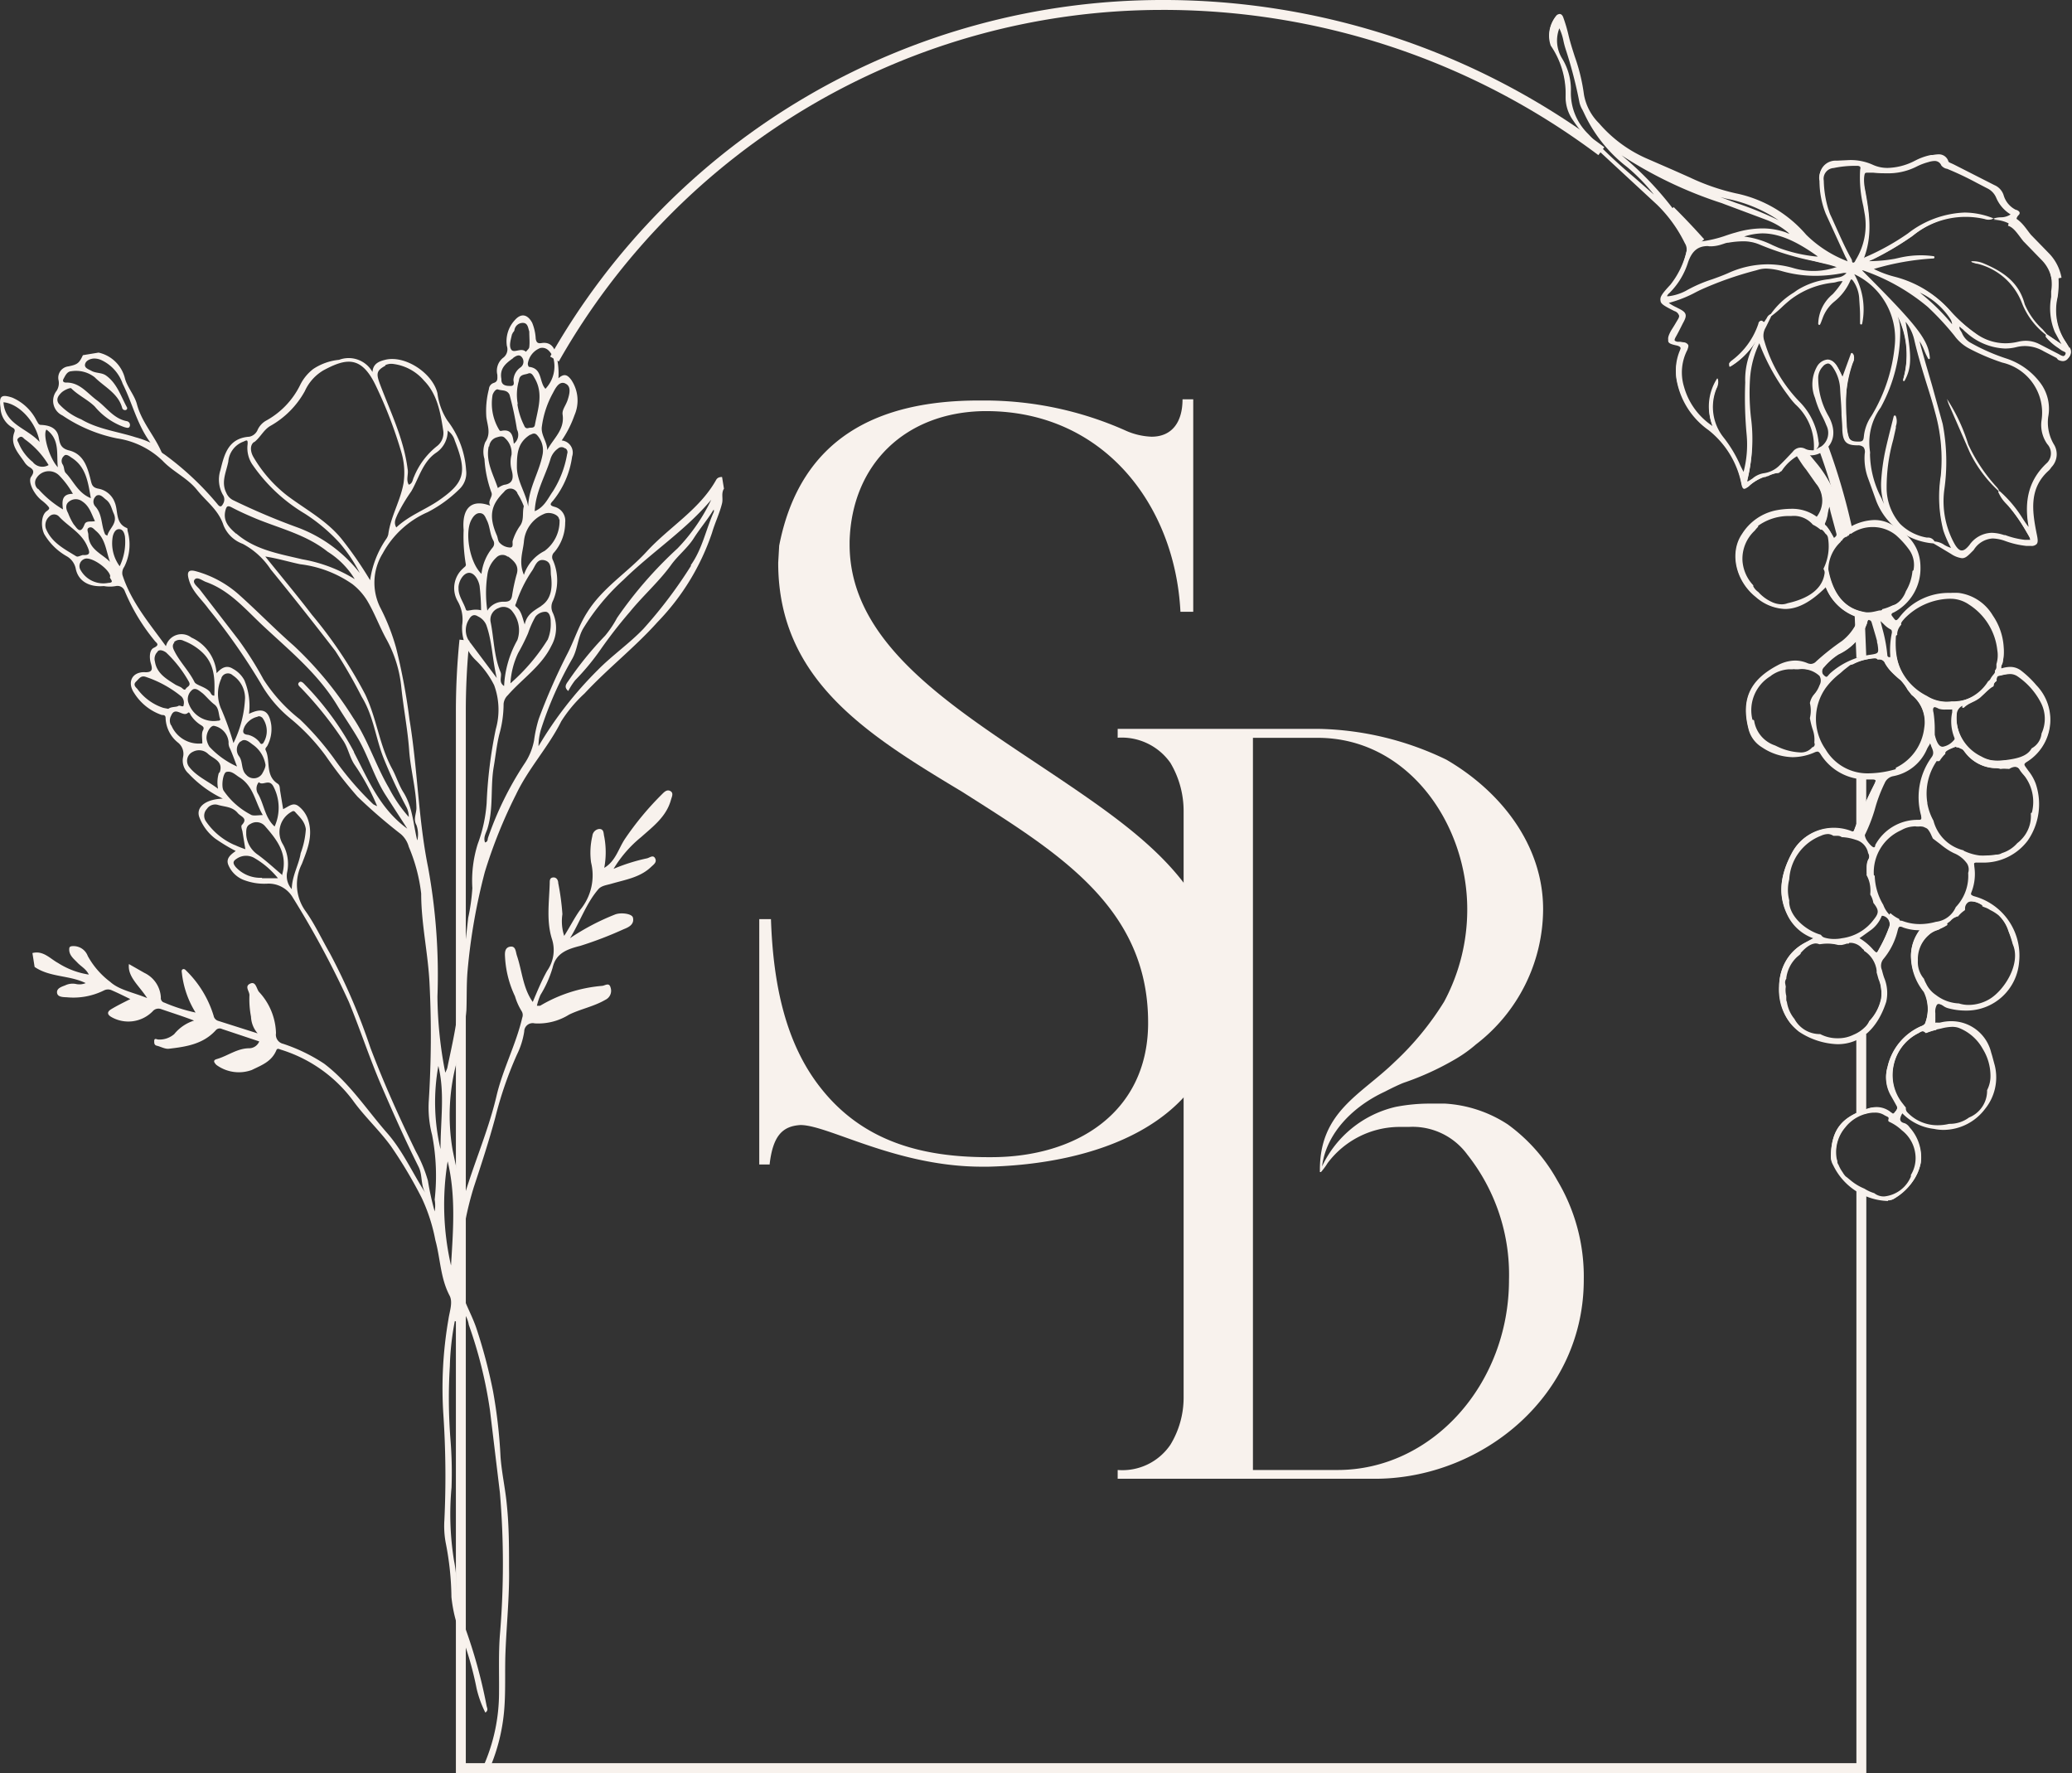 <?xml version="1.0" encoding="UTF-8"?>
<svg xmlns="http://www.w3.org/2000/svg" xmlns:v="https://vecta.io/nano" viewBox="0 0 208.93 178.77"><rect x="0" y="0" width="208.93" height="178.77" fill="#333333" stroke="none"/><g fill="#f8f2ed"><path d="M190.37 121.09a6.34 6.34 0 0 1-5.52-3.61 1.72 1.72 0 0 1-.24-.84c.05-2.68 1.05-4 3.69-4.86a3.06 3.06 0 0 1 .91-.16 2.27 2.27 0 0 1 1.41.48l.08.07c.06 0 .14.12.2.12s.08 0 .13-.1l.06-.08c.18-.22.28-.37.16-.6l-.35-.63-.2-.35a3.63 3.63 0 0 1-.37-2.91 5.93 5.93 0 0 1 3.4-4.15.89.89 0 0 0 .38-.24 4 4 0 0 0-.13-3.22 5.8 5.8 0 0 1-1.29-3.68 4.23 4.23 0 0 1 .92-2.54 4.93 4.93 0 0 1-1.72-.28.6.6 0 0 0-.28-.08c-.11 0-.18.06-.26.39a7 7 0 0 1-1.41 2.84 1.08 1.08 0 0 0-.18 1.13 9.73 9.73 0 0 0 .22.77 4 4 0 0 1 .22 2.44c-.89 2.76-2.63 4.28-4.92 4.28a7.48 7.48 0 0 1-3.88-1.26 5.3 5.3 0 0 1-2-4.58 5 5 0 0 1 2.58-4.38l.86-.46a4.6 4.6 0 0 1-2.47-2.08c-1.09-2-1-4.08.34-6.55a4.75 4.75 0 0 1 4.21-2.51 4.85 4.85 0 0 1 1.69.3.65.65 0 0 0 .23.07c0 0 .09 0 .14-.16a40.33 40.33 0 0 1 1.91-4.35l.15-.32c.11-.22.09-.3.07-.33s-.09-.08-.31-.08h-.5a5.41 5.41 0 0 1-4.74-2.58c-.13-.19-.21-.23-.3-.23a.79.79 0 0 0-.29.08 5.55 5.55 0 0 1-2.22.48 5.74 5.74 0 0 1-3.09-1 3 3 0 0 1-1.35-1.84c-.77-3 .14-4.95 2.95-6.43a3.83 3.83 0 0 1 1.75-.47 3.17 3.17 0 0 1 1.24.26 1 1 0 0 0 .35.08.77.77 0 0 0 .53-.25 24.08 24.08 0 0 1 2.6-2.06 5.14 5.14 0 0 0 1.59-2.07.37.37 0 0 0 .07-.24.26.26 0 0 0-.17-.11 5.2 5.2 0 0 1-3.12-3c-1.5 1.49-2.81 2.19-4.11 2.19a4.73 4.73 0 0 1-2.94-1.2c-2.06-1.64-2.68-4.5-1.39-6.37a5.28 5.28 0 0 1 3.44-2.38 8.44 8.44 0 0 1 1.49-.15 4.19 4.19 0 0 1 2.6.8 2.65 2.65 0 0 0-.08-3.35l-1-1.42c-.36-.42-.8-1.15-1.17-1.74a.11.11 0 0 1 0-.11.11.11 0 0 1 .1-.06h.43a1.82 1.82 0 0 0 .49-.09h0a.12.12 0 0 1 .08 0l1.27 1.54a12.3 12.3 0 0 1 1.64 2.73l.35.71a5.88 5.88 0 0 1 .43 1.5l.17.83c.13.47.22.55.37.55a1.15 1.15 0 0 0 .45-.15 5.17 5.17 0 0 1 2.29-.61 3.44 3.44 0 0 1 1.64.41c2.05 1.08 3 2.51 3 4.37a5 5 0 0 1-2.71 4.55.29.29 0 0 0-.21.17c-.01.05 0 .11.09.22s.26.38.36.38.21-.11.37-.32a6.23 6.23 0 0 1 5.12-2.43 8.13 8.13 0 0 1 .84 0 4.71 4.71 0 0 1 3.43 2.27 6.31 6.31 0 0 1 1 4.78l-.06.15a.51.51 0 0 0-.06.41 3 3 0 0 1 .86-.15 1.81 1.81 0 0 1 1.14.39 10 10 0 0 1 1.52 1.46 5 5 0 0 1-1 7.75c-.26.18-.25.25-.09.48l.28.39a4.69 4.69 0 0 1 .74 1.3 6.45 6.45 0 0 1-.81 5.75 5.57 5.57 0 0 1-4.61 2.21h-.52a.42.42 0 0 0-.25.05c-.05.06 0 .2 0 .35a5 5 0 0 1-.28 2.56c-.06.15-.08.25 0 .3s.11.09.29.14a6.19 6.19 0 0 1 4.51 6.58 5.32 5.32 0 0 1-5.39 4.94 6.82 6.82 0 0 1-1.82-.25 1.51 1.51 0 0 1-.44-.22 1.06 1.06 0 0 0-.46-.2.25.25 0 0 0-.19.1 1.4 1.4 0 0 0-.15.84v.48h0a.33.33 0 0 1 0 .1v.36c0 .04 0 0 .16 0a1.52 1.52 0 0 0 .32 0 4.58 4.58 0 0 1 1.15-.14 4.13 4.13 0 0 1 4 3.16l.1.33.27 1a5.05 5.05 0 0 1-1 4.37 5.28 5.28 0 0 1-4.13 2.1 4.47 4.47 0 0 1-1-.1 5.31 5.31 0 0 1-3.2-1.57c-.16.29-.26.54-.19.71s.2.23.46.3a1.1 1.1 0 0 1 .46.4h0a4.49 4.49 0 0 1 1.14 3.58 5.63 5.63 0 0 1-2.76 3.65 1.09 1.09 0 0 1-.55.14zm-1.33-8.91h-.17a3.92 3.92 0 0 0-2.81 1.5 3.82 3.82 0 0 0-.88 3 1.35 1.35 0 0 0 .09.36v.05a.51.51 0 0 0 .11.34 3.71 3.71 0 0 0 .42.76 2.21 2.21 0 0 0 .22.32.61.61 0 0 0 .19.17l.45.37a5.2 5.2 0 0 0 1.33.79 4.1 4.1 0 0 0 1 .46h0a1.55 1.55 0 0 0 1 .33 3.26 3.26 0 0 0 2.69-2 .42.42 0 0 0 0-.16 3.26 3.26 0 0 0 .45-2.14 3.55 3.55 0 0 0-1.36-2.37 4.65 4.65 0 0 0-1.3-.87c0 0 0 0-.06-.07a.14.14 0 0 1 0-.09v-.05c.08-.2 0-.25-.2-.34l-.18-.09a1.67 1.67 0 0 0-.99-.27zm4.83-8.2a.77.77 0 0 0-.32.13l-.12.07a4.64 4.64 0 0 0-2.47 3.17 4.58 4.58 0 0 0 .87 3.88l.11.14c.07.1.15.19.23.29a.11.11 0 0 1 0 .08.56.56 0 0 0 .17.42 4.15 4.15 0 0 0 3.06 1.29 5 5 0 0 0 1.15-.14 3.25 3.25 0 0 0 2-.64 2.91 2.91 0 0 0 1.82-2.7.13.13 0 0 1 0-.06 3.07 3.07 0 0 0 .34-1.46 5.19 5.19 0 0 0-.77-2.68 4.73 4.73 0 0 0-2.44-2.14 2 2 0 0 0-.66-.1 4.82 4.82 0 0 0-1.11.17l-.38.08a.24.24 0 0 0-.14.08.12.12 0 0 1-.07 0 8.49 8.49 0 0 0-.93.3h0a.12.12 0 0 1-.1-.07c-.14-.09-.2-.11-.24-.11zm-12.3-7.89a.16.16 0 0 1 0 .07l-.11.11-.24.2a3.51 3.51 0 0 0-1.1 2.15.07.07 0 0 1 0 .06.64.64 0 0 0-.11.48l.06.32a2.41 2.41 0 0 0 .05.93v.26c0 .14 0 .24.06.34a3.52 3.52 0 0 0 .76 1.72h0a2.9 2.9 0 0 0 2.55 1.53h.05a3.67 3.67 0 0 0 1.77.42 3.47 3.47 0 0 0 1.6-.36 3.51 3.51 0 0 0 1.11-.73 1.87 1.87 0 0 0 .47-.65h0a4.61 4.61 0 0 0 1.19-2.28 3.62 3.62 0 0 0-.26-1.94l-.19-.68h0a.41.41 0 0 0 0-.22 2.77 2.77 0 0 0-1.23-1.93.11.11 0 0 1-.05-.11h0 0l-.17-.14a1.6 1.6 0 0 0-1.1-.58h-.21 0a.11.11 0 0 1-.09.08h-.16a3.39 3.39 0 0 1-.53.14h-.32 0l-.36-.08a4.52 4.52 0 0 0-.74-.06 4.77 4.77 0 0 0-.76.06h-.06a1.09 1.09 0 0 0-.39-.08c-.44.04-.9.31-1.49.97zm14.78-3v.06a.11.11 0 0 1 0 .12 5.9 5.9 0 0 1-.72.38l-.15.09h0a2.22 2.22 0 0 0-1 .54 3.22 3.22 0 0 0-1.09 2.57 2.55 2.55 0 0 0 .61 1.83 2.56 2.56 0 0 0 .21.47 2.85 2.85 0 0 0 1 1.17 4.06 4.06 0 0 0 2.32.85 3.15 3.15 0 0 0 1 .15 4.16 4.16 0 0 0 2.12-.61c1.49-.92 3.17-3.59 2.3-5.53a11 11 0 0 0-.43-1.3 4 4 0 0 0-1-1.68 4.66 4.66 0 0 0-.81-.51 2.17 2.17 0 0 0-.6-.28l-.21-.1a.11.11 0 0 1-.06-.09h0a1.94 1.94 0 0 0-1-.34.59.59 0 0 0-.44.14.76.76 0 0 0-.25.66.16.16 0 0 1-.05.11 2.93 2.93 0 0 0-.67.62h-.07a1.33 1.33 0 0 0-.67.43 2.09 2.09 0 0 1-.34.25zm-8.85 1.5a5.77 5.77 0 0 1 1.4 1.18l.09.09c.13.13.19.16.23.16s.09 0 .19-.22l.15-.28a12.07 12.07 0 0 0 .89-1.93.87.87 0 0 0-.58-1.25.34.34 0 0 0-.12 0h0 0a3.29 3.29 0 0 1-1 1.36l-.93.67zm-3.14-10.5a1.72 1.72 0 0 0-.73.17 5 5 0 0 0-3.21 4.4 4.23 4.23 0 0 0 0 2.12v.06a.78.78 0 0 0 0 .22c.13 1.45 1.74 2.78 3.16 3.18a.15.15 0 0 1 .06.05.61.61 0 0 0 .32.24 3.27 3.27 0 0 0 1 .14 3.68 3.68 0 0 0 .8-.08 4.74 4.74 0 0 0 3.2-1.9c.52-.65.51-.94-.06-1.66h0a2.24 2.24 0 0 0-.31-.83.14.14 0 0 1 0-.07 3.64 3.64 0 0 0 0-.66 3 3 0 0 0-.37-1.22.14.14 0 0 1 0-.09.41.41 0 0 0 0-.16v-.26-.17c0-.23 0-.45.07-.66h0a1.42 1.42 0 0 1 .08-.18.67.67 0 0 0 0-.72h0a1.52 1.52 0 0 0-.1-.34 1.71 1.71 0 0 0-1.16-1 4.93 4.93 0 0 0-1.28-.26h-.06-.05a.67.67 0 0 0-.4-.14h-.1-.29-.06a1.09 1.09 0 0 0-.51-.18zm6.22 8a.09.09 0 0 1 .07 0 3.36 3.36 0 0 0 .81.54.1.1 0 0 1 .06.13.69.69 0 0 0 .13.07h.12a5 5 0 0 0 1.84.34 6.06 6.06 0 0 0 1.6-.23 2.47 2.47 0 0 0 2-1.48h0a4.55 4.55 0 0 0 1.25-3.45 1.13 1.13 0 0 0-.11-.94 3 3 0 0 0-1.35-1.06l-.34-.18a7.75 7.75 0 0 1-1-.71l-.13-.1-.2-.15-.43-.33h0l-.15-.32a2.66 2.66 0 0 0-.34-.59.62.62 0 0 0-.28-.18.81.81 0 0 0-.41-.12h0a.69.69 0 0 0-.2 0h-.14-.07-.06a1 1 0 0 0-.35 0 2.78 2.78 0 0 0-1.13.34l-.18.09a4.63 4.63 0 0 0-2.64 4.48.12.12 0 0 1 .09.11 6 6 0 0 0 .86 2.88 2.76 2.76 0 0 0 .63 1zm7.45-6.28h.05a5.23 5.23 0 0 0 1.52.44 5.07 5.07 0 0 0 .68 0 5.66 5.66 0 0 0 1-.09h.12a1.09 1.09 0 0 0 .47-.15 3.38 3.38 0 0 0 1.54-1 3.19 3.19 0 0 0 .42-.38 3.38 3.38 0 0 0 .95-2.58.1.1 0 0 1 .1-.11h0a4.32 4.32 0 0 0-.66-3.6 3.11 3.11 0 0 0-.23-.28 3.74 3.74 0 0 1-.33-.43.61.61 0 0 0-.51-.36 1 1 0 0 0-.47.15h0s-.05.08-.09.08h0-.34a3.28 3.28 0 0 0-.52 0h0a1.81 1.81 0 0 0-.52-.07h-.07a4 4 0 0 1-3.1-1.7.64.64 0 0 0-.36-.27h0a.78.78 0 0 0-.39-.12.1.1 0 0 1-.08-.05c-.65.24-1.06.44-1.06.64a.11.11 0 0 1 0 .09l-.08.07a4.26 4.26 0 0 0-.5.64.1.1 0 0 1-.08 0h0a.11.11 0 0 1-.07 0l-.08-.07a5.77 5.77 0 0 0-1 4.26.09.09 0 0 1 0 .07 5.57 5.57 0 0 0 .62 1.75 4.14 4.14 0 0 0 3.06 3h0a.11.11 0 0 1 .01.02zm-3.47-10.72a2.63 2.63 0 0 0-.27.47 4.62 4.62 0 0 1-3.41 2.7 1.17 1.17 0 0 0-.84.7 14.72 14.72 0 0 0-1 2.67 16.2 16.2 0 0 1-1 2.56c0 0 0 .17.14.44.24.42.62.79.76.8h0c.07 0 .09 0 .15-.14a.36.36 0 0 1 0-.09 4.85 4.85 0 0 1 4.32-2.54c.17 0 .27 0 .31-.09s0-.16 0-.32a6.87 6.87 0 0 1 1.07-5.93c.26-.37.12-.68-.07-1.11 0-.09-.07-.17-.11-.27zm-9-7.21h0a7.27 7.27 0 0 0-1.48 1.5 5.39 5.39 0 0 0 0 6.17 4.89 4.89 0 0 0 4.38 2.42 10.18 10.18 0 0 0 2.7-.42.24.24 0 0 1 0-.08c0 0 0-.08.06-.09a5.11 5.11 0 0 0 2.81-4 3.51 3.51 0 0 0-1.29-3.34l-.39-.5a5 5 0 0 0-.73-1l-.47-.43a3.85 3.85 0 0 1-1.1-1.28.54.54 0 0 0-.51-.36h-.14 0a.12.12 0 0 1-.09-.05s0-.06-.22-.06a5.54 5.54 0 0 0-.94.14 4.86 4.86 0 0 0-1.31.48h0a.62.62 0 0 0-.36.14l-.55.43zm14.16 8.42h0a3.07 3.07 0 0 0 1.61.4h.09.06a4.59 4.59 0 0 0 .73-.06c1-.14 2.17-.31 2.65-1.19h0a1.92 1.92 0 0 0 1-1.5 3.52 3.52 0 0 0-.1-3.16 7.18 7.18 0 0 0-2.27-2.56 1.34 1.34 0 0 0-.82-.27 3.78 3.78 0 0 0-.8.12l-.37.08c-.08 0-.13.12-.17.33a.13.13 0 0 0 0 .07.11.11 0 0 1-.05.14.47.47 0 0 0-.24.42.14.14 0 0 1-.07.1l-.15.08a7.63 7.63 0 0 0-.67.59l-.48.45a3.52 3.52 0 0 1-.74.44l-.28.14a2.51 2.51 0 0 0-.63.44.11.11 0 0 1-.08 0h-.06a.12.12 0 0 1 0-.14v-.06a1 1 0 0 0-.57.91 4.34 4.34 0 0 0 2.39 4.25zm-22.95-3.72a.11.11 0 0 1 .11.09 3.13 3.13 0 0 0 2.11 2.49l.27.13a5.94 5.94 0 0 0 2.23.57 1.47 1.47 0 0 0 1.26-.53h0 .05a.31.31 0 0 0 .15-.43c0 0 0 0 0-.06a3.09 3.09 0 0 0-.18-1.33 8.36 8.36 0 0 1-.27-1.11h0a3.25 3.25 0 0 0 0-1.52h0a2.06 2.06 0 0 1 .3-.71l.28-.35a2.9 2.9 0 0 0 .39-.73.93.93 0 0 0 0-.94 2.61 2.61 0 0 0-2.13-.67h-.28-.05a.75.75 0 0 0-.26 0h-.12-.23a3.42 3.42 0 0 0-1.77.61l-.11.09a4 4 0 0 0-1.81 4.39zm18.35-1.28a.18.18 0 0 0-.15.05c-.06.07-.07.25 0 .52a11.81 11.81 0 0 1 .12 1.45v.6.16c.26 1.09.59 1.21.81 1.21a1.87 1.87 0 0 0 1.09-.63c.14-.13.11-.2.05-.36h0a4.38 4.38 0 0 1-.19-2.49v-.27c0-.02-.09 0-.2 0h-.5a2.09 2.09 0 0 1-.66-.08 1.49 1.49 0 0 0-.37-.16zm1.83-10.92a4.7 4.7 0 0 0-.63 0 6.55 6.55 0 0 0-4.29 2l-.05.06c-.15.17-.3.35-.28.46a.1.1 0 0 1 0 .1 1.54 1.54 0 0 0-.28.42 1.45 1.45 0 0 0-.11.4.24.24 0 0 0 0 .12.11.11 0 0 1-.08.12c-.06 0-.07.15-.07.28v.09c-.12 2.75.89 4.64 3.09 5.77a4.18 4.18 0 0 0 1.92.59 3.27 3.27 0 0 0 .53 0h0a2.56 2.56 0 0 0 .39 0 4.45 4.45 0 0 0 3.38-2.1h0a.65.65 0 0 0 .27-.31h0 0a3.08 3.08 0 0 1 .28-.38.74.74 0 0 0 .14-.22v-.12a.09.09 0 0 1 0-.06.54.54 0 0 0 .15-.41v-.24h0a3 3 0 0 0 .09-1.38 6.24 6.24 0 0 0-2.85-4.61 3.3 3.3 0 0 0-1.6-.58zm-8.48 2.11c-.08 0-.13.06-.17.22a5.66 5.66 0 0 1-2.93 3.25 6 6 0 0 0-1.43 1.25.56.56 0 0 0 0 .89.4.4 0 0 0 .22.14c.08 0 .16-.1.24-.2l.15-.16a7.75 7.75 0 0 1 4-1.86c.44-.06.69-.11.78-.24s.06-.36 0-.8l-.06-.25v-.11h0l-.13-.47-.4-1.35c-.06-.21-.14-.26-.23-.26h0zm1.15.13l.19.76a14.91 14.91 0 0 1 .5 2.68.2.2 0 0 0 .2.2h.09a.66.66 0 0 0 0-.13.28.28 0 0 0 0-.09 8.32 8.32 0 0 1 .17-2.25c0-.11 0-.26-.11-.32a2.57 2.57 0 0 1-.71-.54zm-4-8a3.88 3.88 0 0 0-1.26 2.78c.46 2.45 1.61 3.88 3.43 4.26a1.92 1.92 0 0 0 .55.08 3.22 3.22 0 0 0 .72-.09l.43-.1h.13 0a4.66 4.66 0 0 0 1-.38 1.8 1.8 0 0 0 .56-.25 2.66 2.66 0 0 0 1-1.31 4.81 4.81 0 0 0 .66-2 .12.12 0 0 1 .1-.1 2.63 2.63 0 0 0-.42-2.07 8.84 8.84 0 0 0-1.34-1.48 3.71 3.71 0 0 0-2.35-.82 3.77 3.77 0 0 0-2.14.65h-.08c-.09.05-.16.1-.17.15a.12.12 0 0 1-.09.09l-.05-.06h0a.11.11 0 0 1-.08.14h0a.7.7 0 0 0-.47.37h0l-.07.06a.13.13 0 0 1-.08 0zM177.26 53a.09.09 0 0 1 0 .13 4.06 4.06 0 0 0-.32.37 3.87 3.87 0 0 0-1.24 3 4 4 0 0 0 1.09 2.51.09.09 0 0 1 0 .06v.05a1.63 1.63 0 0 0 .51.57 4.13 4.13 0 0 0 1.35 1 2.43 2.43 0 0 0 1 .24 1.64 1.64 0 0 0 .6-.11c1.29-.29 3.45-1 3.73-3a.56.56 0 0 0-.09-.41.14.14 0 0 1 0-.11 5.11 5.11 0 0 0 .43-3.11.63.63 0 0 0-.25-.38h0a2.26 2.26 0 0 0-.23-.29c-.08-.08-.14-.12-.2-.12a.11.11 0 0 1-.08 0 .27.27 0 0 0-.08-.07 3.4 3.4 0 0 0-.68-.43h0a2.51 2.51 0 0 0-2.2-.87 5.31 5.31 0 0 0-3.33.99zm7.21-1.91a3.85 3.85 0 0 0-.17.73 3.5 3.5 0 0 1-.3 1s0 .11.13.19h0a3 3 0 0 1 .53.81l.24.44h0c.22-.17.33-.26.27-.47l-.59-2.19z"/><path d="M190.37 120.98a1.12 1.12 0 0 0 .58-.11c2.45-1.56 3.9-4.23 1.59-7.07-.12-.15-.26-.35-.44-.4-.82-.25-.59-.72-.25-1.32a5.08 5.08 0 0 0 3.24 1.66 5.18 5.18 0 0 0 5.92-6.23l-.37-1.3a4 4 0 0 0-5-2.94c-.48.11-.74.07-.65-.5a.75.75 0 0 1 0-.15c0-.47-.07-1.08.18-1.37s.79.17 1.2.28c3.62 1 6.6-1 7.08-4.6a6.06 6.06 0 0 0-4.43-6.45c-.39-.11-.46-.21-.31-.59a5 5 0 0 0 .27-2.51c-.06-.4 0-.55.48-.52 4.31.25 7-3.53 5.72-7.81a6.54 6.54 0 0 0-1-1.66c-.19-.28-.19-.41.13-.63a4.85 4.85 0 0 0 1-7.58 9.15 9.15 0 0 0-1.49-1.36 2 2 0 0 0-2-.2c-.18-.29 0-.51.07-.73.66-2.11-1.05-6.57-4.38-6.9a6.28 6.28 0 0 0-5.86 2.35c-.45.59-.62.37-.91-.07s-.14-.38.16-.55a4.87 4.87 0 0 0 2.57-4.46c.06-2.11-1.24-3.38-2.91-4.26a4.07 4.07 0 0 0-3.83.2c-.64.33-.8.16-1-.47a11.5 11.5 0 0 0-.59-2.31 16.41 16.41 0 0 0-2-3.42l-1.27-1.54a1.55 1.55 0 0 1-.52.1h-.34l2.14 3.16a2.79 2.79 0 0 1 0 3.57 4.89 4.89 0 0 0-4.1-.7 5.2 5.2 0 0 0-3.36 2.33c-1.28 1.84-.61 4.65 1.36 6.22 2.34 1.86 4.42 1.54 7-1.11a5.11 5.11 0 0 0 3.12 3.12c.31.12.28.27.16.51a5.21 5.21 0 0 1-1.63 2.11 25.5 25.5 0 0 0-2.58 2 .82.82 0 0 1-1 .19 3.22 3.22 0 0 0-2.88.21c-2.65 1.39-3.69 3.28-2.9 6.3a2.89 2.89 0 0 0 1.3 1.77 5.31 5.31 0 0 0 5.21.47c.35-.15.51-.13.72.2a5.36 5.36 0 0 0 5 2.52c.49 0 .69.1.46.57a43.9 43.9 0 0 0-2.05 4.66c-.1.3-.27.25-.52.16a4.67 4.67 0 0 0-5.76 2.16c-1.11 2.07-1.55 4.22-.35 6.43a4.57 4.57 0 0 0 2.66 2.12l-1.09.58c-3.64 1.92-2.88 7.35-.59 8.77 3.53 2.19 7.15 1.65 8.63-3 .35-1.09-.2-2.12-.44-3.15a1.21 1.21 0 0 1 .2-1.23 6.83 6.83 0 0 0 1.39-2.8c.1-.42.22-.6.7-.39a5 5 0 0 0 1.89.28 4.34 4.34 0 0 0-1 2.65 5.66 5.66 0 0 0 1.27 3.61 4.11 4.11 0 0 1 .13 3.36.91.91 0 0 1-.43.27 5.88 5.88 0 0 0-3.34 4.08 3.57 3.57 0 0 0 .37 2.83l.54 1c.19.34 0 .56-.22.8s-.41.05-.57-.07a2.28 2.28 0 0 0-2.21-.3c-2.48.8-3.57 2-3.62 4.75a1.51 1.51 0 0 0 .23.78 6.21 6.21 0 0 0 5.42 3.56m-3.09-26.34l1.38-1a3 3 0 0 0 .95-1.32c.07-.16.17-.12.3-.07a1 1 0 0 1 .65 1.4 15.62 15.62 0 0 1-1.05 2.23c-.19.35-.34.35-.6.08a5.79 5.79 0 0 0-1.63-1.34m-2.3.5a2.11 2.11 0 0 1 .38.09h.31a3 3 0 0 0 .51-.14h.18l-.12-.08c.85-.26 1.29.28 1.76.69.07.06.09.1.08.13a2.92 2.92 0 0 1 1.28 2 .72.72 0 0 1 0 .25 6 6 0 0 1 .45 2.68 4.77 4.77 0 0 1-1.21 2.33 2.09 2.09 0 0 1-.5.68 3.81 3.81 0 0 1-1.14.75 4 4 0 0 1-3.48-.06 2.9 2.9 0 0 1-2.64-1.6 3.6 3.6 0 0 1-.79-1.78c0-.15-.06-.29-.11-.59a2.46 2.46 0 0 1 0-1l-.06-.32a.82.82 0 0 1 .13-.57 3.6 3.6 0 0 1 1.14-2.22l.23-.2h.19-.07c.88-.93 1.47-1.2 2.07-.94a4.91 4.91 0 0 1 1.53 0m3.28-9.71a1.4 1.4 0 0 1 .11.37.75.75 0 0 1 0 .84.94.94 0 0 0-.06.15 5.05 5.05 0 0 0-.08.68v.43a.64.64 0 0 1 0 .2 3 3 0 0 1 .38 1.26 5.17 5.17 0 0 1 0 .68 2.47 2.47 0 0 1 .32.87c.59.74.62 1.1.06 1.8a4.86 4.86 0 0 1-3.27 1.94 3.45 3.45 0 0 1-1.81-.07.63.63 0 0 1-.38-.28c-1.56-.44-3.11-1.82-3.24-3.28a.72.72 0 0 1 0-.26 4.2 4.2 0 0 1 0-2.14 5.14 5.14 0 0 1 3.27-4.52 1.62 1.62 0 0 1 1.22-.1h.29a.77.77 0 0 1 .59.14h0a5 5 0 0 1 1.31.26 1.87 1.87 0 0 1 1.23 1.06m1.68-6.5a1.33 1.33 0 0 1 .91-.77 4.45 4.45 0 0 0 3.33-2.62 8.25 8.25 0 0 1 .5-.83c.21.66.63 1.13.25 1.7a6.71 6.71 0 0 0-1.06 5.83c.1.36 0 .55-.41.56a4.72 4.72 0 0 0-4.23 2.47c-.07.13-.1.3-.3.29s-1.14-1.11-1-1.4c.86-1.67 1.1-3.57 2-5.23m-6.34-9.76a6.67 6.67 0 0 1-.67.91 1.8 1.8 0 0 0-.29.67 3.37 3.37 0 0 1 0 1.58 9 9 0 0 0 .26 1.09 3 3 0 0 1 .19 1.38.43.43 0 0 1-.2.56h0c-.75 1.06-2.67.44-3.63 0l-.24-.12a3.18 3.18 0 0 1-2.2-2.57v.4a4.16 4.16 0 0 1 1.71-5l.1-.09a4.09 4.09 0 0 1 2-.67.81.81 0 0 1 .45.06c1.43-.06 3.16.32 2.48 1.77m1.96-1.33h-.07l.35-.26.55-.43a.67.67 0 0 1 .42-.16 5.11 5.11 0 0 1 1.34-.49c.79-.16 1.15-.21 1.27 0a.66.66 0 0 1 .78.4 6.35 6.35 0 0 0 1.55 1.68 5 5 0 0 1 .74 1c.13.15.25.31.37.48 2.55 2 1.22 6.26-1.54 7.49a.69.69 0 0 0 .11.13c-3.58 1-5.87.35-7.37-2a5.53 5.53 0 0 1 0-6.3 7.71 7.71 0 0 1 1.5-1.52m8.95 6a16.55 16.55 0 0 0-.06-2.34 3.55 3.55 0 0 1 .06 2.34m.64.25v-.18l-.16-2c-.11-.64.07-.82.71-.62a3 3 0 0 0 1 .07c.36 0 .48.07.41.45a4.21 4.21 0 0 0 .19 2.43c.07.18.15.33-.06.52-1.13 1-1.72.88-2.09-.63m-4.46-7.74a.31.31 0 0 1-.36-.3 23.71 23.71 0 0 0-.76-3.71c.49.29.76.76 1.24 1a.38.38 0 0 1 .18.46 7.87 7.87 0 0 0-.16 2.22c0 .13.08.33-.14.36m-2.37-3.69c0-.13.1-.3.28-.3s.29.17.34.34l.55 1.87h0l.09.36c.19.94.12 1-.84 1.18a7.69 7.69 0 0 0-3.94 1.84c-.2.17-.36.63-.76.2a.67.67 0 0 1 0-1 6.49 6.49 0 0 1 1.45-1.27 5.5 5.5 0 0 0 2.88-3.18m-3.81-8.65a5.23 5.23 0 0 1-.43 3.17.73.73 0 0 1 .1.5c-.26 1.85-2.14 2.71-3.8 3.07a2.1 2.1 0 0 1-1.69-.13 4.14 4.14 0 0 1-1.37-1 1.62 1.62 0 0 1-.54-.62.25.25 0 0 1 0-.07 4.18 4.18 0 0 1-1.12-2.59 3.92 3.92 0 0 1 1.26-3.06l.34-.38-.33.22c1.42-1.69 5.08-2 6-.59h0a4.07 4.07 0 0 1 .7.44l.09.08a.39.39 0 0 1 .28.15 2.1 2.1 0 0 1 .24.3.77.77 0 0 1 .3.46m.92-.36c.09.33-.18.47-.41.65a8.24 8.24 0 0 0-.83-1.33c-.1-.09-.27-.22-.19-.37.34-.63.23-1.35.59-2l.84 3.07m4.33 7.84h0-.18l-.44.1a2.64 2.64 0 0 1-1.31 0c-1.9-.39-3.06-1.89-3.52-4.35a3.88 3.88 0 0 1 1.41-3h0l.07-.07a.88.88 0 0 1 .55-.44c-.25.08-.32.18-.21.08a.83.83 0 0 1 .29-.16h0c0-.13.17-.19.3-.28a3.92 3.92 0 0 1 4.62.19 8.36 8.36 0 0 1 1.36 1.49 2.94 2.94 0 0 1 .39 2.48v-.23a5.17 5.17 0 0 1-.67 2 2.73 2.73 0 0 1-1 1.36 1.67 1.67 0 0 1-.56.26 5 5 0 0 1-1.06.39m11.68 6v.14a.71.71 0 0 1-.16.26 3.54 3.54 0 0 0-.35.51l.06-.12a.85.85 0 0 1-.32.38 4.32 4.32 0 0 1-3.89 2.12 3.7 3.7 0 0 1-2.52-.55 5.76 5.76 0 0 1-3.15-5.88c0-.14 0-.4.15-.46a.38.38 0 0 1 0-.15 1.37 1.37 0 0 1 .12-.44 1.54 1.54 0 0 1 .3-.45c0-.18.16-.39.36-.62a6.61 6.61 0 0 1 4.36-2 3.47 3.47 0 0 1 2.44.46 6.38 6.38 0 0 1 2.9 4.68 3.05 3.05 0 0 1-.09 1.43 2.09 2.09 0 0 1 0 .25.6.6 0 0 1-.19.49m.87 9.16a6.37 6.37 0 0 1-.74.07h.07-.23a3.18 3.18 0 0 1-1.67-.43h0a4.46 4.46 0 0 1-2.53-4.18 1.07 1.07 0 0 1 .89-1.07l-.14.28a3.19 3.19 0 0 1 .66-.45 5.49 5.49 0 0 0 1-.57c.4-.34.73-.73 1.15-1l.17-.1a.63.63 0 0 1 .3-.51.25.25 0 0 1 0-.13c0-.16.09-.39.26-.42.7-.13 1.39-.42 2.07.09a7.39 7.39 0 0 1 2.31 2.6 3.62 3.62 0 0 1 .12 3.22 2.06 2.06 0 0 1-1.06 1.59c-.51.93-1.76 1.1-2.73 1.24m-7.48 6.07a5.42 5.42 0 0 1-.64-1.79v.12a6 6 0 0 1 1.09-4.62l.17.14a4.28 4.28 0 0 1 .52-.66l.09-.08c0-.28.42-.5 1.39-.84l-.13.13a.86.86 0 0 1 .44.15c.12 0 .26.11.43.31a3.86 3.86 0 0 0 3 1.66 2.15 2.15 0 0 1 .58.07 3.26 3.26 0 0 1 .88 0h0c.53-.31.9-.27 1.2.21.15.26.38.46.55.71a4.65 4.65 0 0 1 .6 4.08v-.31a3.52 3.52 0 0 1-1 2.66 3.79 3.79 0 0 1-.42.38 3.44 3.44 0 0 1-1.57 1 1 1 0 0 1-.62.15 5.61 5.61 0 0 1-1.73 0 5.35 5.35 0 0 1-1.55-.45l.53.26a4.36 4.36 0 0 1-3.79-3.27m2.56 8.64a2.62 2.62 0 0 1-2.09 1.56 5.56 5.56 0 0 1-3.51-.11c-.13 0-.37 0-.31-.24a2.75 2.75 0 0 1-.84-.56c0 .07.07.13.1.19a2.54 2.54 0 0 1-.9-1.18 6.47 6.47 0 0 1-.88-2.94c0 .1 0 .2-.05.3a4.76 4.76 0 0 1 2.67-5 2.44 2.44 0 0 1 1.74-.39h.08a.71.71 0 0 1 .39 0 .93.93 0 0 1 .46.12.71.71 0 0 1 .33.22 5.37 5.37 0 0 1 .5.91h0l.62.48a9.54 9.54 0 0 0 1.12.8c.51.29 1.43.66 1.72 1.28a1.23 1.23 0 0 1 .14 1 4.69 4.69 0 0 1-1.29 3.54m-3.22 7.8a2.62 2.62 0 0 1-.22-.48 2.72 2.72 0 0 1-.64-1.91 3.38 3.38 0 0 1 1.13-2.66 2.45 2.45 0 0 1 1-.56.78.78 0 0 1 .18-.11 5.08 5.08 0 0 0 .7-.36h-.24c.43-.26.75-.77 1.18-.84a3.5 3.5 0 0 1 .7-.64.84.84 0 0 1 .27-.74c.29-.33 1.09-.21 1.73.25l-.06.06.2.09a2.43 2.43 0 0 1 .61.29 4.45 4.45 0 0 1 .83.52 4.06 4.06 0 0 1 1.08 1.73 11.42 11.42 0 0 1 .44 1.29c.85 1.93-.74 4.69-2.35 5.68a3.9 3.9 0 0 1-3.14.47 4.11 4.11 0 0 1-2.38-.87 2.83 2.83 0 0 1-1-1.21m-2 12.43l-.34-.43a4.79 4.79 0 0 1 1.64-7.22c.22-.11.56-.41.76 0h0a5.87 5.87 0 0 1 .95-.31.33.33 0 0 1 .21-.13 4 4 0 0 1 2.21-.15 4.87 4.87 0 0 1 2.5 2.19 5.33 5.33 0 0 1 .79 2.74 3.24 3.24 0 0 1-.36 1.51 2.9 2.9 0 0 1-1.86 2.79 3.24 3.24 0 0 1-2 .67 4.4 4.4 0 0 1-4.32-1.18.65.65 0 0 1-.2-.51m-6.78 5.75a.59.59 0 0 1-.14-.37h0a2.36 2.36 0 0 1-.1-.38 4.2 4.2 0 0 1 3.75-4.67 1.94 1.94 0 0 1 1.22.28c.19.14.59.18.41.58h0a5 5 0 0 1 1.42.88 3.69 3.69 0 0 1 1.4 2.45 3.39 3.39 0 0 1-.46 2.21 1.33 1.33 0 0 1-.05.19c-.51 1.34-2.56 2.7-3.85 1.69a4 4 0 0 1-1-.47 5.5 5.5 0 0 1-1.35-.79 5.37 5.37 0 0 1-.44-.37.85.85 0 0 1-.23-.2 1.66 1.66 0 0 1-.22-.32 3.36 3.36 0 0 1-.42-.77"/><path d="M197.84 56.28a2.58 2.58 0 0 1-1.12-.44l-1.25-.75-.51-.3a6.76 6.76 0 0 1-5.76-4.26l-.65-1.81-.19-.52a5.79 5.79 0 0 1-.33-2.48.8.8 0 0 0-.12-.63.81.81 0 0 0-.59-.19c-1.16 0-1.49-.35-1.55-1.55 0-.5-.05-1-.08-1.5 0-.87-.1-1.74-.14-2.62a4.19 4.19 0 0 0-.72-2.18c-.18-.27-.35-.4-.51-.4a.79.79 0 0 0-.52.31 1.67 1.67 0 0 0-.46 1.22 7.65 7.65 0 0 0 1.06 3.81c.8 1.48.56 2.82-.66 3.57a2.15 2.15 0 0 1-1.1.35 1.65 1.65 0 0 1-.57-.11H182a1.38 1.38 0 0 0-.27-.08h0a4.79 4.79 0 0 0-2.08 1.77h0a1.1 1.1 0 0 0-.28.2.05.05 0 0 1-.05 0h-.13a3.35 3.35 0 0 0-.92.32h-.1 0-.05a.68.68 0 0 0-.29.07 4.61 4.61 0 0 0-1.42.89.7.7 0 0 1-.43.23c-.27 0-.35-.36-.38-.51a9 9 0 0 0-3.3-5.44 8 8 0 0 1-3.25-5.13 5.06 5.06 0 0 1 .34-2.78c.09-.22.11-.35.07-.43s-.16-.13-.37-.18c-.47-.09-.76-.19-.85-.41s0-.51.27-1l.32-.51.38-.64a.67.67 0 0 0 .09-.53.77.77 0 0 0-.42-.42c-.92-.47-1.37-.7-1.44-1s.25-.72 1-1.52a8.66 8.66 0 0 0 1.68-3.61 1 1 0 0 0-.13-.6l-.06-.11a13.82 13.82 0 0 0-2.76-3.84l-3.07-2.86c-1.07-.86-2-1.71-2.87-2.64l-.16-.17a17.93 17.93 0 0 1-2.39-2.8 4.14 4.14 0 0 1-.77-2.53 8.58 8.58 0 0 0-1.49-5 3.1 3.1 0 0 1 .54-3 .55.55 0 0 1 .3-.13c.24 0 .34.26.37.34a15.42 15.42 0 0 1 .54 1.84h0c.17.71.4 1.42.62 2.11a18.67 18.67 0 0 1 .93 3.85 5.38 5.38 0 0 0 1.52 2.88 13.44 13.44 0 0 0 4.94 3.61l2.57 1.12 1.62.72a22 22 0 0 0 4.65 1.61 12.7 12.7 0 0 1 7.11 4.18 12 12 0 0 0 4.24 2.7 1.36 1.36 0 0 0-.17-.41 1.3 1.3 0 0 0-.08-.17l-.7-1.55-1.27-2.82a9 9 0 0 1-.64-3.33 1.6 1.6 0 0 1 1.68-1.89l1.28-.06a5.38 5.38 0 0 1 2.41.49 3.51 3.51 0 0 0 1.47.3 6.22 6.22 0 0 0 2.51-.61l.3-.15a5.87 5.87 0 0 1 1.54-.54h.17a4 4 0 0 1 .59-.07 1 1 0 0 1 1 .69c0 .1.22.18.38.25l.19.09.65.33 3.42 1.74a1.66 1.66 0 0 1 .93 1 2.37 2.37 0 0 0 1.25 1.5h.05c.13.06.29.14.32.28a.26.26 0 0 1-.08.22c-.42.43-.2.67.09 1l.19.23a.58.58 0 0 1 .1.21v.07a.14.14 0 0 1 0 .09.13.13 0 0 1-.07.06h-.08a.15.15 0 0 1-.09 0 3.37 3.37 0 0 0-2.54-1.22h0a.12.12 0 0 1-.1-.07h0a.81.81 0 0 1-.31.06 1.52 1.52 0 0 1-.49-.09 7.77 7.77 0 0 0-2-.27 8.94 8.94 0 0 0-5.35 2 30.68 30.68 0 0 1-3.94 2.33l-.19.08a.89.89 0 0 0-.33.19 14.84 14.84 0 0 0 2.61-.24l.45-.1a9.71 9.71 0 0 1 2.17-.25 9.07 9.07 0 0 1 1.28.09.1.1 0 0 1 .09.12.11.11 0 0 1-.11.11 26 26 0 0 0-6 1.06 10.39 10.39 0 0 0 2.13.79 11.18 11.18 0 0 1 5.59 3.44 14.77 14.77 0 0 0 2.54 2.26 5.08 5.08 0 0 0 3 1 5.52 5.52 0 0 0 1.31-.16 3.42 3.42 0 0 1 .76-.09 3 3 0 0 1 1.35.33l1.94 1 .14.08a.91.91 0 0 0 .34.13.23.23 0 0 0 .18-.12.35.35 0 0 0 .06-.19c0-.07-.15-.13-.25-.18a1.2 1.2 0 0 1-.2-.11l-.29-.21a5.52 5.52 0 0 1-1.26-1.11.12.12 0 0 1 0-.13v-.07a.11.11 0 0 1 .07-.06h0 .06l1.46 1-.14-.24-.54-1a6.25 6.25 0 0 1-.37-3.54v-.57a4.33 4.33 0 0 0-.33-2.51.11.11 0 0 1 0-.14h.07a.11.11 0 0 1 .08 0l.29.27a1.33 1.33 0 0 1 .59 1.15v.13a9.21 9.21 0 0 1-.1 1.71 5.58 5.58 0 0 0 .83 4.47c.07.1.13.21.2.32l.16.26a.88.88 0 0 1-.08 1.1.66.66 0 0 1-.54.28h0a1.11 1.11 0 0 1-.48-.14l-.15-.18-1.29-.67a3.76 3.76 0 0 0-1.88-.53 3.64 3.64 0 0 0-.85.1 4.77 4.77 0 0 1-1.18.15 6.2 6.2 0 0 1-3.9-1.61 2.61 2.61 0 0 1-.34-.32l-.16-.12-.05-.05s-.09-.09-.12-.09h0c-.06.05 0 .15 0 .2s.16.27.23.41a2 2 0 0 0 .77.94 19.89 19.89 0 0 0 3.81 1.68 7 7 0 0 1 3.33 2.43 4.34 4.34 0 0 1 .79 3.43 4.34 4.34 0 0 0 .56 2.74 1.88 1.88 0 0 1-.19 2.28.64.64 0 0 0-.1.13 2.11 2.11 0 0 1-.19.23c-2 1.77-1.72 4-1.25 6.36.12.56.17.89 0 1.08a.72.72 0 0 1-.59.18h-.45a8.87 8.87 0 0 1-2.14-.5 4 4 0 0 0-1.25-.25 2.41 2.41 0 0 0-1.91 1.16c-.55.55-.79.83-1.18.83zm-4.18-21.46l.48 1.71.68 2.33 1.07 3.88a20.06 20.06 0 0 1 .16 6.66 8.88 8.88 0 0 0 1 5.37c.27.49.52.73.76.73s.47-.18.77-.54a2.82 2.82 0 0 1 2.25-1.24 4.17 4.17 0 0 1 1.26.23h.11a8.18 8.18 0 0 0 2 .48h.27.27c.01 0 0-.09-.14-.37l-.27-.45a15.66 15.66 0 0 0-1.76-2.52c-.07-.09-.16-.18-.24-.27a3.67 3.67 0 0 1-.81-1.16.1.1 0 0 1 0-.13.07.07 0 0 1 .06 0h.07a12.29 12.29 0 0 1 2.29 2.72q.28.44.6.87a.25.25 0 0 0 0-.08c-.47-2.74.13-4.77 1.9-6.4a1.37 1.37 0 0 0 0-1.86 3.34 3.34 0 0 1-.59-2.34 5.18 5.18 0 0 0-3.94-5.88 21.49 21.49 0 0 1-3.44-1.47 4.39 4.39 0 0 1-1.32-1.14l-.05-.07a28 28 0 0 0-2.72-2.94 20.53 20.53 0 0 0-6.53-3.68h-.09c5.6 5.6 6.69 7 6.84 8.84a.11.11 0 0 1-.08.11h0a.11.11 0 0 1-.1-.06 7.36 7.36 0 0 1-.36-.75 5.33 5.33 0 0 0-.5-1zm1.41 19.77a2 2 0 0 1 1 .36 3.23 3.23 0 0 0 .66.29 10.73 10.73 0 0 1-.77-1.74 13.65 13.65 0 0 1-.26-5.54 17.36 17.36 0 0 0-.58-6.4c-.26-1-.56-1.95-.86-2.9-.44-1.42-.89-2.9-1.23-4.38a4.62 4.62 0 0 0-.88-1.84c.64 3.53.61 4.63-.09 5.93a.11.11 0 0 1-.1.06h0a.12.12 0 0 1-.07-.13 8.87 8.87 0 0 0-.53-6.39 4.53 4.53 0 0 1 .25 1.43 16 16 0 0 1-1.97 7.75 6 6 0 0 0-1.08 4.43.9.9 0 0 1 0 .28h0a9.88 9.88 0 0 0 1.15 4.42l.27.61a6.41 6.41 0 0 1-.29-2.35 20.71 20.71 0 0 1 .45-3.2c.16-.71.34-1.43.53-2.19l.28-1.11a.12.12 0 0 1 .11-.09h0a.12.12 0 0 1 .11.08 1.45 1.45 0 0 1 0 1v.17l-.27 1.21a17.71 17.71 0 0 0-.66 5 5.53 5.53 0 0 0 1.35 3.46 5 5 0 0 0 2.7 1.39h.18a.75.75 0 0 1 .6.39zm-17.66-20a9.77 9.77 0 0 0-.94 3.5 22.57 22.57 0 0 0 .08 3.94 16.56 16.56 0 0 1-.35 6.28v.06.19a5.1 5.1 0 0 0 .53-.33 2.26 2.26 0 0 1 1.14-.52 2.77 2.77 0 0 0 1.6-.82c.46-.44.9-.92 1.3-1.34a1 1 0 0 1 .79-.42 1.06 1.06 0 0 1 .47.12 1.25 1.25 0 0 0 .56.14 1.15 1.15 0 0 0 .31 0 .11.11 0 0 1 0-.08 5.68 5.68 0 0 0-1.86-4.54 8.17 8.17 0 0 1-.72-.88 21.16 21.16 0 0 1-2.91-5.25zm-4.28 3.57a.12.12 0 0 1 .1.08 1.32 1.32 0 0 1-.13.9 1.67 1.67 0 0 0-.08.2 4.93 4.93 0 0 0 .74 4.72 12.82 12.82 0 0 1 1.62 2.63c.09.23.21.45.34.71l.09.18a10.74 10.74 0 0 0 .31-3.78 40.21 40.21 0 0 1-.14-5.25 7.57 7.57 0 0 1 .87-3.81.59.59 0 0 0 .12-.26 7.4 7.4 0 0 1-2.5 2.49h0-.06a.12.12 0 0 1-.05-.1v-.08a.23.23 0 0 1 0-.16 1 1 0 0 1 .22-.25 7.65 7.65 0 0 0 2.73-3.75c0-.14.15-.3.3-.3a.2.2 0 0 1 .14.06.43.43 0 0 0 .13.08s.06-.07.08-.11l.09-.14a1 1 0 0 0 .11-.17.76.76 0 0 1 .4-.39 7.78 7.78 0 0 1 2.31-2.16l.34-.24a7.56 7.56 0 0 1 3.21-1.11l.87-.17a1.34 1.34 0 0 0 .9-.46h-.08 0-.22a14.4 14.4 0 0 1-2.8.29 12.44 12.44 0 0 1-3.33-.45 6.7 6.7 0 0 0-1.66-.28 2.9 2.9 0 0 0-.79.11l-.24.07a34.71 34.71 0 0 0-5.67 2l-.36.18a12.51 12.51 0 0 1-2.77 1.1 4.25 4.25 0 0 0 .76.44l.17.09c.45.22.67.37.75.59s0 .48-.26.94l-.06.12c-.21.42-.43.86-.67 1.28-.11.2-.11.29-.09.33s.13.1.28.13h.28l.31.05a.59.59 0 0 1 .48.25c.07.13 0 .29-.07.51a4.94 4.94 0 0 0-.35 3.7 7 7 0 0 0 2.91 4 5.18 5.18 0 0 1 .43-4.8.12.12 0 0 1 .1-.05zm5.34-6l-.43.87a1.6 1.6 0 0 0-.13 1.36 14.56 14.56 0 0 0 3.56 6.13 6.73 6.73 0 0 1 1.9 4 .71.71 0 0 1-.24.78 2.81 2.81 0 0 0 .38-.2 1.67 1.67 0 0 0 .65-2.22 9.19 9.19 0 0 0-.46-1 9.21 9.21 0 0 1-.68-1.75h0a3.66 3.66 0 0 1 .18-3.14 1.38 1.38 0 0 1 1.07-.74c.27 0 .66.13 1 .74.14.24.26.49.4.78 0 .07.07.15.11.23l.85-2.33a.1.1 0 0 1 .1-.08h0a.1.1 0 0 1 .1.07 1 1 0 0 1 0 .92 13.52 13.52 0 0 0-.64 6v.26a4.27 4.27 0 0 0 .18 1.15c.13.38.4.53.93.53h.17c.42 0 .44-.21.48-.59h0a4.41 4.41 0 0 1 .76-2 16.71 16.71 0 0 0 2.36-7.23 7.14 7.14 0 0 0-4.1-7.06 7.14 7.14 0 0 1 .8 5 .11.11 0 0 1-.11.08h0a.12.12 0 0 1-.1-.1v-.81c0-.6-.06-1.18-.09-1.77a3.44 3.44 0 0 0-.55-1.63c-.14-.22-.21-.24-.23-.24s-.07 0-.17.25a5.53 5.53 0 0 1-1.57 2 3.83 3.83 0 0 0-1.17 1.67l-.16.42-.08.18a.1.1 0 0 1-.1.07h0a.13.13 0 0 1-.1-.1 4 4 0 0 1 1.46-3 8.2 8.2 0 0 0 1-1.31h-.13a1.85 1.85 0 0 0-.48.08 1.94 1.94 0 0 1-.33.07 8.57 8.57 0 0 0-4.33 1.72 15.9 15.9 0 0 0-.75.65 11 11 0 0 1-1.17 1zm15-2.75a21.94 21.94 0 0 1 3.37 3.28 1.3 1.3 0 0 0-.13-.45 7.35 7.35 0 0 0-3.24-2.79zm-21.26-4.6c-1 0-1.6.49-2 1.65a7.51 7.51 0 0 1-1.88 3.09h0a.7.7 0 0 0-.24.32h.15a5.17 5.17 0 0 0 1.72-.53 14.19 14.19 0 0 1 2.69-1.18c.53-.19 1.08-.39 1.6-.62a9.7 9.7 0 0 1 4-.89 9.33 9.33 0 0 1 2.59.38 7.11 7.11 0 0 0 4.39-.12h-.09c-.28-.09-.56-.18-.85-.25l-1.41-.34a28.87 28.87 0 0 1-5.42-1.65 4.16 4.16 0 0 0-1.74-.34 8.92 8.92 0 0 0-1.44.14c-.21 0-.42.1-.63.16a3.75 3.75 0 0 1-1 .2h-.31zm14.69-8.09a10.59 10.59 0 0 0-2 .22 1.08 1.08 0 0 0-1 1.27 10.66 10.66 0 0 0 .46 2.88l.05.13a3.52 3.52 0 0 0 .16.45c.18.37.34.75.51 1.12.5 1.11 1 2.25 1.61 3.33a.64.64 0 0 1 .06.18c0 .13.06.18.11.18h0c.12 0 .17-.08.24-.23l.05-.09a6.67 6.67 0 0 0 .9-4.45l-.16-.92a12.37 12.37 0 0 1-.32-3.7.42.42 0 0 0 0-.28.47.47 0 0 0-.31-.09zm1.11 9.24a24.38 24.38 0 0 0 4.37-2.42 9.91 9.91 0 0 1 5.71-2.11 7.9 7.9 0 0 1 2.83.55.12.12 0 0 1 .06.06h0a2.75 2.75 0 0 1 .76-.13 1.78 1.78 0 0 0 1-.29 3.64 3.64 0 0 1-1.46-1.7 1.85 1.85 0 0 0-.91-.94l-1.06-.55a31.14 31.14 0 0 0-3-1.42h-.05a1 1 0 0 1-.51-.33.71.71 0 0 0-.68-.45 2.18 2.18 0 0 0-.61.11 6.1 6.1 0 0 0-1.23.47 6.26 6.26 0 0 1-3 .66c-.38 0-.8 0-1.35-.06h-.5c-.17 0-.27 0-.32.07s-.11.35-.1.77a5.6 5.6 0 0 0 .09.8c.47 2.47.78 4.7-.11 7zm-12.14-2.11a8.81 8.81 0 0 1 2.89.88l.6.26a15.17 15.17 0 0 0 3.74.87h.2c-2.26-1.63-4-2.33-5.6-2.33a6.29 6.29 0 0 0-1.83.32zm-12.46-8.27a32.64 32.64 0 0 1 7.35 8.51.48.48 0 0 0 .46.27h.18a12.12 12.12 0 0 0 2.69-.63c.3-.1.6-.2.91-.28a9.55 9.55 0 0 1 2.69-.42 7.08 7.08 0 0 1 2.38.4l.11.05a.63.63 0 0 0 .25.07h0a7.53 7.53 0 0 0-2.28-1.37l-2.46-.92-1.82-.68-.23-.09a42.31 42.31 0 0 1-10.39-5zm10.06 4.29l1.59.59a35.76 35.76 0 0 1 4.29 1.75 14.33 14.33 0 0 0-5.32-2.19zm-16.24-17a3.43 3.43 0 0 0 .27 3 6 6 0 0 1 .9 3.36 5.77 5.77 0 0 0 1.76 4.29 54 54 0 0 0 4.61 4.35l2 1.75a18.56 18.56 0 0 0-2.69-2.77 14.58 14.58 0 0 1-4.35-5.44l-.16-.33a2.68 2.68 0 0 1-.3-.72 44.41 44.41 0 0 0-1.4-5.41 8.48 8.48 0 0 1-.22-.83 5.39 5.39 0 0 0-.42-1.28z"/><path d="M208.68 35.09l-.35-.57a5.73 5.73 0 0 1-.85-4.56 8.84 8.84 0 0 0 .09-1.87c0-.74-.35-.85-.84-1.34a4.45 4.45 0 0 1 .34 2.57c-.09 1.35-.34 2.75.32 4.05l.79 1.41-.07.08-1.66-1.1v.08a7.08 7.08 0 0 0 1.53 1.3c.2.15.68.22.41.63s-.54.08-.8 0l-1.94-1a2.93 2.93 0 0 0-2-.23 5.23 5.23 0 0 1-4.41-.86 15.46 15.46 0 0 1-2.56-2.28 11 11 0 0 0-5.53-3.4 9.64 9.64 0 0 1-2.4-.94 27.4 27.4 0 0 1 6.28-1.14 9.31 9.31 0 0 0-3.41.16 15.85 15.85 0 0 1-3.44.57c.13-.34.43-.37.67-.49a29.26 29.26 0 0 0 3.92-2.32 8.47 8.47 0 0 1 7.37-1.75 1.11 1.11 0 0 0 .74 0c-3.13-1.22-5.9-.25-8.44 1.54a24.27 24.27 0 0 1-4.49 2.48c0-.09-.07-.15-.06-.18.91-2.3.55-4.61.11-6.93a5.58 5.58 0 0 1-.09-.81c0-1 .07-1 1-.94a7.53 7.53 0 0 0 4.31-.58 6.41 6.41 0 0 1 1.26-.48c.53-.15 1.08-.27 1.42.39.08.15.32.24.5.31 1.4.55 2.7 1.29 4 2a2 2 0 0 1 1 1 3.55 3.55 0 0 0 1.54 1.74c-.59.56-1.33.3-1.93.53a3.48 3.48 0 0 1 2.67 1.26c0 0 0 0 .05 0a.8.8 0 0 0-.11-.25c-.31-.41-.87-.75-.27-1.37.17-.17-.13-.28-.27-.35a2.48 2.48 0 0 1-1.29-1.57 1.55 1.55 0 0 0-.88-1l-4.07-2.08c-.23-.12-.54-.21-.63-.39-.37-.83-1-.63-1.66-.53a7.15 7.15 0 0 0-1.82.68 4.93 4.93 0 0 1-4.06.31 7 7 0 0 0-3.64-.42 1.49 1.49 0 0 0-1.56 1.8 8.92 8.92 0 0 0 .63 3.3l2 4.37a1.65 1.65 0 0 1 .26.8 12.45 12.45 0 0 1-4.44-2.81 12.52 12.52 0 0 0-7.05-4.14 21.89 21.89 0 0 1-4.67-1.62l-4.19-1.84a13.65 13.65 0 0 1-5-3.63 5.43 5.43 0 0 1-1.54-3c-.2-2.08-1.06-4-1.55-5.94a17.36 17.36 0 0 0-.54-1.87c-.12-.29-.27-.34-.51-.16a3 3 0 0 0-.5 2.89 8.59 8.59 0 0 1 1.5 5.09 4 4 0 0 0 .76 2.46 18.25 18.25 0 0 0 2.53 3l5.94 5.5a14 14 0 0 1 2.79 3.87 1.19 1.19 0 0 1 .18.79 8.79 8.79 0 0 1-1.68 3.64c-1.33 1.5-1.33 1.51.44 2.41a.71.71 0 0 1 .38 1.1c-.21.4-.48.77-.7 1.16-.48.84-.43 1 .5 1.2.54.11.56.34.38.77a5 5 0 0 0-.33 2.71 7.87 7.87 0 0 0 3.21 5.06 9.19 9.19 0 0 1 3.34 5.51c.11.48.27.54.63.21a4.86 4.86 0 0 1 1.45-.91.85.85 0 0 1 .33-.07l.15-.09a3.67 3.67 0 0 1 .95-.32h.12a1.6 1.6 0 0 1 .31-.22c.52-.78 1.75-1.87 2.18-1.82a1.08 1.08 0 0 1 .36.11 1.78 1.78 0 0 0 1.58-.24c1.16-.71 1.39-2 .62-3.42a7.84 7.84 0 0 1-1.07-3.86 1.83 1.83 0 0 1 .48-1.3c.47-.49.84-.46 1.21.1a4.38 4.38 0 0 1 .75 2.25l.21 4.11c.06 1.11.32 1.43 1.44 1.45.71 0 .87.35.82.94a5.6 5.6 0 0 0 .34 2.4l.84 2.33a6.61 6.61 0 0 0 5.68 4.19l1.78 1c1.15.64 1.29.61 2.11-.41a2.48 2.48 0 0 1 3.29-.95 8.54 8.54 0 0 0 2.11.5c1.1.07 1.13 0 .91-1.1-.47-2.32-.77-4.64 1.28-6.47a3.44 3.44 0 0 0 .28-.36 1.75 1.75 0 0 0 .18-2.15 4.39 4.39 0 0 1-.57-2.8 4.31 4.31 0 0 0-.76-3.35 6.9 6.9 0 0 0-3.28-2.39 20.19 20.19 0 0 1-3.85-1.66c-.59-.34-.73-.9-1-1.39a.27.27 0 0 1 0-.35c.17-.12.27 0 .37.13s.31.32.49.46a5.56 5.56 0 0 0 5 1.44 3.66 3.66 0 0 1 2.8.44l1.6.82a.63.63 0 0 0 .88-.11.77.77 0 0 0 .07-1m-11.78-2.07a21 21 0 0 0-4.14-3.9c1.93.48 4.59 3 4.14 3.9m-12.43-11.18c-.1-.23-.17-.47-.22-.6a10.8 10.8 0 0 1-.46-2.9 1.19 1.19 0 0 1 1.06-1.39 10.6 10.6 0 0 1 2.38-.22c.35 0 .49.13.45.49a16.91 16.91 0 0 0 .48 4.59 6.87 6.87 0 0 1-.91 4.53c-.09.16-.17.41-.41.37s-.17-.27-.25-.42c-.8-1.44-1.43-3-2.12-4.45m-.73 4.33a18.68 18.68 0 0 1-4.43-1 8.71 8.71 0 0 0-4.12-1.12c2.73-1.09 5-.52 8.55 2.1m-3.55-3.27c-2.79-1.64-6-2.34-8.87-3.71 3 1.11 6.42 1.25 8.87 3.71m-20.11-9.23a5.9 5.9 0 0 1-1.79-4.37 6 6 0 0 0-.88-3.29 3.67 3.67 0 0 1-.21-3.35 10.52 10.52 0 0 1 .75 2.33 44.14 44.14 0 0 1 1.4 5.43 5.11 5.11 0 0 0 .45 1 14.39 14.39 0 0 0 4.32 5.4 26.23 26.23 0 0 1 3.74 4.06c-2.54-2.47-5.4-4.59-7.78-7.23m3.25 2.09a3.62 3.62 0 0 1-1-1.07c3.42 2.85 7.52 4.37 11.6 5.92 1.43.53 2.86 1 4.28 1.6a7.32 7.32 0 0 1 2.44 1.51c-.25.17-.45 0-.63-.05a7.92 7.92 0 0 0-5 0 18.11 18.11 0 0 1-3.62.91c-.32 0-.54 0-.74-.32a32.71 32.71 0 0 0-7.34-8.52m4.91 13.85a7.38 7.38 0 0 0 1.85-3.05 2.13 2.13 0 0 1 2.39-1.68 8 8 0 0 0 1.75-.35 5.5 5.5 0 0 1 3.24.21 39.69 39.69 0 0 0 6.82 2c.42.1.84.25 1.25.38a7.18 7.18 0 0 1-4.76.24 9.15 9.15 0 0 0-6.49.5 37 37 0 0 0-4.27 1.79 6.2 6.2 0 0 1-2.06.61.75.75 0 0 1 .34-.59m7.6 18.44c-.24-.49-.42-.82-.56-1.17a12.94 12.94 0 0 0-1.61-2.6 5.1 5.1 0 0 1-.76-4.83 1.56 1.56 0 0 0 .21-1 5.17 5.17 0 0 0-.28 5.07 7.38 7.38 0 0 1-3.27-4.36 5.16 5.16 0 0 1 .36-3.78c.22-.39 0-.54-.33-.59-.19 0-.39-.07-.59-.1-.43-.06-.47-.27-.27-.62s.5-.93.73-1.4c.43-.84.39-1-.44-1.38a4.58 4.58 0 0 1-1.13-.69 13.08 13.08 0 0 0 3.33-1.32 35 35 0 0 1 5.88-2.11 4.68 4.68 0 0 1 2.51.17 13 13 0 0 0 6.08.16 1 1 0 0 1 .3 0 1.07 1.07 0 0 1 .24.09 1.35 1.35 0 0 1-1 .62 10.31 10.31 0 0 0-4 1.26 8.74 8.74 0 0 0-2.66 2.44h0c-.27.07-.33.35-.48.53s-.15.45-.46.19c-.12-.1-.22.06-.26.18a7.84 7.84 0 0 1-2.77 3.81 1 1 0 0 0-.2.22v.18a7.64 7.64 0 0 0 2.64-2.6.49.49 0 0 1-.06.58 7.45 7.45 0 0 0-.85 3.76 39.72 39.72 0 0 0 .13 5.23 10.92 10.92 0 0 1-.39 4.11m12.22-4.12c0 .4 0 .71-.59.73s-1-.07-1.15-.6a4.69 4.69 0 0 1-.19-1.18c-.1-2.15-.24-4.3.63-6.35a.88.88 0 0 0 0-.84l-.93 2.58c-.25-.5-.42-.88-.63-1.23-.55-.93-1.31-.9-1.91 0a3.63 3.63 0 0 0-.15 3.1 22 22 0 0 0 1.14 2.76 1.79 1.79 0 0 1-.7 2.36 1.6 1.6 0 0 1-1.63.19.87.87 0 0 0-1.13.28c-.42.45-.85.91-1.3 1.34a2.84 2.84 0 0 1-1.7.86c-.67.05-1.12.62-1.7.88-.18-.14-.09-.3 0-.42a16.39 16.39 0 0 0 .26-6.27 22.78 22.78 0 0 1-.08-4 10 10 0 0 1 1.08-3.74 20.7 20.7 0 0 0 2.93 5.43 7.48 7.48 0 0 0 .71.87 5.82 5.82 0 0 1 1.89 4.63c.32-.28.39-.37.31-.78a6.59 6.59 0 0 0-1.86-3.9 15 15 0 0 1-3.61-6.14 1.73 1.73 0 0 1 .14-1.45c.22-.4.4-.81.6-1.22.71-.47 1.28-1.1 1.94-1.62a8.57 8.57 0 0 1 4.39-1.75 2.45 2.45 0 0 1 1.12-.12c-.79 1.52-2.64 2.37-2.55 4.34.07-.2.16-.4.23-.6a3.9 3.9 0 0 1 1.16-1.8 5.64 5.64 0 0 0 1.54-2c.19-.47.39-.35.59 0a3.58 3.58 0 0 1 .57 1.68l.13 2.58a7.13 7.13 0 0 0-.86-5c0 0 .08-.07.1-.06a7.23 7.23 0 0 1 4.29 7.23 17.44 17.44 0 0 1-2.38 7.27 4.49 4.49 0 0 0-.75 1.95m6.94 10.87c-.16-.32-.49-.27-.76-.33a5.19 5.19 0 0 1-2.81-1.48 5.78 5.78 0 0 1-1.38-3.54 23.79 23.79 0 0 1 .94-6.27 1.6 1.6 0 0 0 0-1.09l-.81 3.3a21.17 21.17 0 0 0-.45 3.18 7 7 0 0 0 .64 3.29c-.15-.09-.25-.11-.26-.15-.73-1.9-1.84-3.69-1.73-5.83a1 1 0 0 0 0-.3c-.38-1.69.27-3.07 1.09-4.51a15.82 15.82 0 0 0 1.92-7.7 9.05 9.05 0 0 0-.53-2.38 9.09 9.09 0 0 1 1 7.37c.72-1.33.71-2.46 0-6.27a4.62 4.62 0 0 1 1.18 2.2c.56 2.47 1.43 4.84 2.09 7.28a17.58 17.58 0 0 1 .58 6.45 13.39 13.39 0 0 0 .26 5.49 11.81 11.81 0 0 0 .87 1.93c-.74-.09-1.23-.72-1.94-.7m3.52-19.75a22.23 22.23 0 0 0 3.51 1.51 5.25 5.25 0 0 1 4 6 3.23 3.23 0 0 0 .57 2.26 1.47 1.47 0 0 1-.06 2 6.46 6.46 0 0 0-1.86 6.3 1.8 1.8 0 0 1-.06.37 19 19 0 0 0-3-3.77 4.73 4.73 0 0 0 1 1.39 21.18 21.18 0 0 1 2 3c.34.57.08.62-.4.59a8.56 8.56 0 0 1-2.09-.51 2.73 2.73 0 0 0-3.39 1c-.7.84-1.18.78-1.72-.21a8.92 8.92 0 0 1-1-5.43 19.94 19.94 0 0 0-.16-6.63c-.48-2.09-1.18-4.13-1.75-6.2l-.75-2.67a8.17 8.17 0 0 1 1.17 2.08c-.15-1.8-1.24-3.19-6.91-8.87.08-.18.22-.08.31 0a20.34 20.34 0 0 1 6.6 3.65 29.53 29.53 0 0 1 2.79 3 4.28 4.28 0 0 0 1.28 1.12"/><path d="M206.41 33.84a7.47 7.47 0 0 1-2.55-3.34 6.45 6.45 0 0 0-4.48-3.91c-.14 0-.29-.07-.43-.11s-.07 0-.19-.14a2.78 2.78 0 0 1 1.29.23c1.91.81 3.54 1.89 4.11 4.1a7.34 7.34 0 0 0 1.8 2.53l.49.56v.08m-4.84 15.74a13 13 0 0 1-3-4l-2.07-4.74c-.08-.17-.13-.36-.22-.62a18.14 18.14 0 0 1 2.15 4.59 16.71 16.71 0 0 0 2.6 4c.2.25.48.45.54.8h0"/></g><path d="M207.38 28.09a4.23 4.23 0 0 0-1.2-2.27L204.41 24c-.54-.66-1-1.5-1.8-1.72" fill="none" stroke="#f8f2ed" stroke-miterlimit="10"/><g fill="#f8f2ed"><path d="M112.7 149.09v-.88a5.85 5.85 0 0 0 5.32-2.55 9.12 9.12 0 0 0 1.33-4.77V81.8a9.5 9.5 0 0 0-1.33-4.88 6 6 0 0 0-5.32-2.54v-.89h20.4a30.85 30.85 0 0 1 12.74 3.1c5.54 3.22 9.76 8.65 9.76 15.08a17.25 17.25 0 0 1-6.77 13.63 13.58 13.58 0 0 1-2 1.44 28.57 28.57 0 0 1-5.32 2.44c-.55.22-1.22.55-1.88.89-3.11 1.44-5.88 4.1-6.32 7.53a10.92 10.92 0 0 1 7.42-6 18.07 18.07 0 0 1 3.66-.33h1.33a12.94 12.94 0 0 1 6.32 2.1 17.41 17.41 0 0 1 5 5.66 18.92 18.92 0 0 1 2.66 10c0 11.64-10.09 19.84-20.62 20.06zm13.64-.88h8.53c9.53 0 17.29-8.65 17.29-19.18a19.49 19.49 0 0 0-4.21-12.63 6.83 6.83 0 0 0-5.88-2.78h-1a9.09 9.09 0 0 0-7.21 3.66 6.24 6.24 0 0 1-.66.89h-.11v-.22c0-5.88 4.1-7.54 7.53-10.87a29.47 29.47 0 0 0 5-6.09 19.66 19.66 0 0 0 2.33-9.31c0-8.65-6-17.29-15.08-17.29h-6.53z"/><path d="M77.63 117.41h-1.07V92.67h1.18c.22 6.67 1.51 12.58 5 17 4.3 5.48 10.33 7 16.89 7h.32c8.61 0 15.71-4.52 15.82-13.34v-.24c0-11.72-9.25-17.21-18.72-23.24-9.58-5.76-18.58-11.28-18.58-23.12l.1-1.72c2.15-11 10.12-14.63 20.12-14.63h.54a34.91 34.91 0 0 1 14.2 3 7 7 0 0 0 2.69.65c2 0 3.12-1.4 3.12-3.77h1.08v21.42h-1.29c-.54-10.76-7.75-20.23-19.59-20.23h-.21c-7.86.11-13.34 5.28-13.56 13.13v.32c0 10.65 11.62 17.11 22.06 24.21 8.39 5.7 15.49 11.19 15.49 21.19v1.08c-.86 12.27-13.23 16-23.56 16.25h-.65c-8.6 0-15.49-4.2-18.29-4.2-1.82.11-2.79 1.08-3.12 4"/></g><path d="M187.68 95.15v-.95" fill="#85574e"/><g fill="none" stroke="#f8f2ed" stroke-miterlimit="10"><path d="M161.47 15.24A73.56 73.56 0 0 0 116.92.5m54.55 23.96q-1.47-1.65-3.06-3.23m17.88 32.22a63.72 63.72 0 0 0-2.47-8.46m3.87 21.33l-.18-4.45m.17 21.77v-5.5m0 34.14v-8.02"/><path d="M55.91 36.2A70.45 70.45 0 0 1 117.09.5h0m70.6 119.52v58.25H46.47V71.77a72 72 0 0 1 .36-7.23"/></g><path d="M73.01 49.33l-.2-1.24c-.24 0-.47.06-.6.3-1.68 3-4.75 4.76-7 7.22-1.94 2.12-4.45 3.64-6 6.13-.88 1.37-1.32 2.9-2.07 4.31a62.07 62.07 0 0 0-2.81 6.42 13.34 13.34 0 0 0-.48 2.19 6.24 6.24 0 0 1-1 2.39 33.15 33.15 0 0 0-3.63 7.39c-.07.18 0 .42-.31.5-.21-.55.14-1 .27-1.49.59-2 .26-4.08.6-6.1.19-1.1.3-2.23.57-3.32a11.43 11.43 0 0 0 .43-3.07 1.39 1.39 0 0 1 .43-.87c1.46-1.67 3.4-2.93 4.4-5a3.69 3.69 0 0 0 .15-3.27 1.34 1.34 0 0 1 0-1.25 5.12 5.12 0 0 0 0-4.08.66.66 0 0 1 .13-.81 4.62 4.62 0 0 0 1.1-3 1.45 1.45 0 0 0-1-1.56c-.6-.15-.54-.3-.23-.63a9 9 0 0 0 1.93-4.46 1.23 1.23 0 0 0-1.05-1.62 10.92 10.92 0 0 0 1.29-2.55 3.72 3.72 0 0 0-.32-3.55c-.36-.48-.69-.72-1.3-.17a7.46 7.46 0 0 0-.24-2.41c-.17-.75-.6-1.28-1.47-1.14-.39.06-.51-.07-.58-.43a4.87 4.87 0 0 0-.36-1.62c-.47-.86-1.12-1-1.77-.24a3.13 3.13 0 0 0-.78 2.58 1.06 1.06 0 0 1-.4 1.21 1.68 1.68 0 0 0-.56 1.7c0 .38.08.69-.4.83a.7.7 0 0 0-.45.61 8.64 8.64 0 0 0-.26 2.82c.11.85.49 1.65-.11 2.53a2.53 2.53 0 0 0-.08 1.69 12 12 0 0 0 .69 3.35c.22.47-.43.85-.1 1.37-1.9-.72-2.88.24-2.69 2.45a16.79 16.79 0 0 0 .21 3.39c.08.27-.14.33-.27.48a2.65 2.65 0 0 0-.56 3.27 3.74 3.74 0 0 1 .47 2.46 4.5 4.5 0 0 0 1.4 3.55 9.23 9.23 0 0 1 1.83 2.5 7.18 7.18 0 0 1 .16 4.44 45.69 45.69 0 0 0-.92 7.45 14.76 14.76 0 0 1-.9 4.12 12.32 12.32 0 0 0-.54 4.44 19.93 19.93 0 0 1-.42 3l-1.11 9.88c-.23 1.77-.64 3.51-1 5.27a4.15 4.15 0 0 1-.2.46 41.21 41.21 0 0 1-.79-7.68 60.11 60.11 0 0 0-.94-13c-1-4.92-1.06-10-1.88-14.93a61.56 61.56 0 0 0-1.35-7.22 21.21 21.21 0 0 0-1.61-4.09 5.63 5.63 0 0 1 .27-5.45 9.47 9.47 0 0 1 4.52-4.14 13 13 0 0 0 3.21-2.33A2.24 2.24 0 0 0 47 47.4a9.15 9.15 0 0 0-1.89-5 6.54 6.54 0 0 1-1-2.75c-.49-2.05-3.31-3.9-5.32-3.36-.55.14-1.18.37-1.23 1.22a2.75 2.75 0 0 0-3.37-1.23 5.66 5.66 0 0 0-2.6.92 4.6 4.6 0 0 0-1.33 1.63 8.25 8.25 0 0 1-3.48 3.61 2.07 2.07 0 0 0-.79.87 1.16 1.16 0 0 1-.84.72c-2.12.14-2.53 1.76-2.92 3.36a3.12 3.12 0 0 0 .24 2.49.85.85 0 0 1 .06.85c-.15.28-.28.52-.61.09a29.63 29.63 0 0 0-5.25-4.94c-.14-.11-.34-.19-.4-.34-.72-1.65-2-3-2.47-4.81-.25-.92-1-1.72-1.22-2.65a3.53 3.53 0 0 0-2.64-2.53l-1.58.26c-.38.81-.54.94-1.46 1.13a1.15 1.15 0 0 0-1 1.38 1.44 1.44 0 0 1-.19 1.08 1.63 1.63 0 0 0 .59 2.49 15.18 15.18 0 0 0 5.5 2.31 8.39 8.39 0 0 1 4.6 2.26c1.05 1.11 2.5 1.73 3.47 2.94s2.16 2 2.67 3.57a3.3 3.3 0 0 0 1.93 1.86 7.68 7.68 0 0 1 2.82 2.57q3.31 4.06 6.52 8.23a50.37 50.37 0 0 1 2.66 4.62c1.2 1.94 1.4 4.16 2.21 6.19a52.54 52.54 0 0 0 2.3 4.93 2.19 2.19 0 0 1 .24 1 14 14 0 0 1-2-2.92c-1.34-2.29-2.12-4.86-3.61-7.08a36.25 36.25 0 0 0-6-7.28c-1.92-1.68-3.7-3.52-5.6-5.21a10.87 10.87 0 0 0-4.2-2.27c-.76-.22-1 0-.78.78.31 1.23 1.28 2 2 3a63.19 63.19 0 0 1 5.26 7.51 12.56 12.56 0 0 0 3 3.55 20.63 20.63 0 0 1 3.57 3.78 44.15 44.15 0 0 0 3.2 4.1 54.19 54.19 0 0 0 4.35 3.76 2.57 2.57 0 0 1 .81 1.29 17.05 17.05 0 0 1 1.25 4.71c0 3.1.72 6.13.85 9.23a104.72 104.72 0 0 1-.08 11.62 10.92 10.92 0 0 0 .33 3.49 21.61 21.61 0 0 1 .26 6.52 3.42 3.42 0 0 1 0 1.19 28.21 28.21 0 0 1-.68-3.09 14 14 0 0 0-1.22-2.96c-1.67-3.42-3.23-6.89-4.58-10.45a62.58 62.58 0 0 0-4.09-9.53c-.82-1.42-1.51-2.93-2.46-4.26a4.58 4.58 0 0 1-.36-4.75c.54-1.41 1.14-2.79.65-4.37a2.85 2.85 0 0 0-.95-1.42c-.58-.48-1 0-1.59.27l-.3-1.83c-.05-.26 0-.57-.24-.73-1.29-.82-.71-2.3-1.22-3.38-.1-.2.11-.32.18-.47a3.63 3.63 0 0 0 .38-2.1c-.22-1.43-.85-1.77-2.24-1.1a6.72 6.72 0 0 0-.47-3.39 2.85 2.85 0 0 0-1.17-1.16c-.64-.4-1.14-.08-1.63.45a4.32 4.32 0 0 0-2.54-3.59 1.63 1.63 0 0 0-2.57.87c-1.66-2.3-3.5-4.44-4.38-7.17a1.06 1.06 0 0 1 .18-.83 5 5 0 0 0 .33-3.65c0-.09 0-.24-.06-.26-1.2-.48-.86-1.72-1.23-2.59a2.16 2.16 0 0 0-1.65-1.38c-.59-.11-.66-.39-.77-.85-.32-1.28-.69-2.62-2.16-3-.83-.2-.95-.63-1.07-1.32-.14-.85-.77-1.22-1.8-1.26-.25 0-.31-.26-.43-.43a4.92 4.92 0 0 0-2.45-2.32c-1.12-.37-1.35-.15-1.19 1a2.41 2.41 0 0 0 1.17 2c.16.09.34.18.23.48-.47 1.27.41 2.11 1 3a1.64 1.64 0 0 0 .48.5c.48.28.55.52.21 1s.23 1.68 1 2.33a5.67 5.67 0 0 1 .59.51c.24.28.37.34 0 .61-.58.38-.63 1.58-.27 2.33a6.12 6.12 0 0 0 2.28 2.24 1.87 1.87 0 0 1 .89 1.21c.24 1.28 1.34 1.92 2.84 1.79a3.41 3.41 0 0 0 1.21 0 .78.78 0 0 1 .89.48 19.83 19.83 0 0 0 3 5c.18.26.62.42-.07.75-.44.21-.45 1-.3 1.52s.29 1-.66.93c-1.27 0-1.73 1.07-1 2.12a5.32 5.32 0 0 0 2.78 2.2c.19 0 .39 0 .38.35a3.31 3.31 0 0 0 1.27 2.45 1.45 1.45 0 0 1 .49 1.44 1.76 1.76 0 0 0 .55 1.66 11.52 11.52 0 0 0 3.46 2.53c-1.8.06-2.75.9-2.36 1.9a4.87 4.87 0 0 0 1.58 2.12 17.67 17.67 0 0 0 2.08 1.26c-.47.34-1 .72-.76 1.37a2.77 2.77 0 0 0 1.73 1.61 5.78 5.78 0 0 0 2.29.31 2.83 2.83 0 0 1 2.51 1.43 93 93 0 0 1 5.64 10.5c1.15 2.8 2.09 5.69 3.29 8.47s2.4 5.48 3.74 8.16c.42.84.18 1.83.7 2.65-1.3-2-2.28-4.25-3.87-6.06-2.07-2.36-3.8-5.06-6.36-7a17.39 17.39 0 0 0-4.13-2 .94.94 0 0 1-.72-1.07 6.34 6.34 0 0 0-1.71-4.16c-.26-.3-.31-1.12-.91-.83s0 .8-.06 1.22a9.25 9.25 0 0 0 .16 2.1 2.71 2.71 0 0 0 .67 1.69l-4-1.27a.66.66 0 0 1-.44-.51 10.71 10.71 0 0 0-2.74-4.52c-.09-.1-.22-.24-.38-.16s-.08.3-.07.46a9.51 9.51 0 0 0 1.37 3.9 16.71 16.71 0 0 1-3.14-1 .47.47 0 0 1-.36-.52 2.91 2.91 0 0 0-1.66-2.48L13 97.2c-.15 1.28 1 2.14 1.84 3.43-1.42-.58-2.83-.82-3.72-1.63a8.22 8.22 0 0 1-2.27-2.61 1.53 1.53 0 0 0-1.42-1c-.16 0-.41 0-.44.2-.09.68.43 1.06.82 1.47s.84.6 1.15 1.2a8 8 0 0 1-3.11-1.17c-.81-.44-1.49-1.28-2.58-1l.22 1.4c1.55 1.06 3.5.82 5.15 1.63a1.64 1.64 0 0 1-.93.1 1.72 1.72 0 0 0-1.12.12c-.35.14-.88.29-.84.74s.58.45 1 .47a6.93 6.93 0 0 0 3.73-.69.89.89 0 0 1 .82 0c.61.26 1.2.56 1.84.87-.67.34-1.29.64-1.89 1-.44.25-.5.54 0 .82a3.44 3.44 0 0 0 4.14-.58.76.76 0 0 1 .85-.23c1.1.38 2.22.73 3.33 1.16a4.2 4.2 0 0 0-2 1.36 2.27 2.27 0 0 1-1.6.55c-.17 0-.42-.21-.42.17 0 .2 0 .4.29.46s.8.34 1.17.3c1.74-.2 3.48-.46 4.75-1.87a.52.52 0 0 1 .63-.12l3.75 1.25a1.1 1.1 0 0 1-1 .69c-1.22 0-2.17.77-3.28 1.09-.45.13-.24.37-.05.58a3.82 3.82 0 0 0 3.58.52c1-.49 2-.84 2.48-2 .1-.22.27-.11.45-.05a14.34 14.34 0 0 1 7.25 5.1c1.17 1.64 2.67 3 3.87 4.66a45.35 45.35 0 0 1 3.09 5.2 17.87 17.87 0 0 1 1.37 4.25c.51 1.85.5 3.81 1.43 5.58.36.68 0 1.6-.11 2.39a40.68 40.68 0 0 0-.51 9.66 93.54 93.54 0 0 1 .1 10.59 9.2 9.2 0 0 0 .13 2.27 29.65 29.65 0 0 1 .58 5.49 14.41 14.41 0 0 0 1.31 4.69 33.81 33.81 0 0 1 1.23 4.54 10.82 10.82 0 0 0 .88 2.42c.33-.22.17-.47.13-.66a51.73 51.73 0 0 0-2.29-8.23 11.16 11.16 0 0 1-.76-4.25 12 12 0 0 0-.24-2.18 29.42 29.42 0 0 1-.25-7.38 41.68 41.68 0 0 0-.11-4.87 53.31 53.31 0 0 1-.06-7.37 27.55 27.55 0 0 1 .5-4.53c.55.1.22.73.68.93.16-.75-.2-1.44-.17-2.2a2.81 2.81 0 0 1 .9 1.64 44.65 44.65 0 0 1 2.14 8.65l1 8.3a85.24 85.24 0 0 1 0 14.29c-.15 1.92-.07 3.88-.09 5.81a18.3 18.3 0 0 1-1.56 7.42 1.81 1.81 0 0 1 .23 0l.47.06a18.94 18.94 0 0 0 1.36-5.46c.19-2 .07-4 .15-6.06.11-2.82.41-5.65.36-8.47 0-2.11 0-4.23-.22-6.35-.15-1.65-.52-3.25-.64-4.89a51 51 0 0 0-.76-6.63 53.3 53.3 0 0 0-1.67-6.31c-.42-1.25-1.08-2.37-1.47-3.61a10.21 10.21 0 0 1-.08-4.3 32.57 32.57 0 0 1 1.29-6.34c.77-2.33 1.53-4.66 2.16-7a38.22 38.22 0 0 1 2.19-6.36 7.94 7.94 0 0 0 .73-2.32.85.85 0 0 1 1.05-.82 5.86 5.86 0 0 0 3.47-.88c1.19-.58 2.51-.82 3.67-1.5a1 1 0 0 0 .52-1.22c-.14-.58-.58-.19-.87-.18a14.57 14.57 0 0 0-6.23 2 1.73 1.73 0 0 1-.33 0 5.8 5.8 0 0 1 .36-1.09 11.26 11.26 0 0 0 1.23-2.77c.34-1.48 1.54-1.86 2.8-2.18a38.22 38.22 0 0 0 4.35-1.67c.43-.17 1.12-.45.94-1.18-.1-.4-1.25-.54-1.82-.3a23.53 23.53 0 0 0-4.52 2.38c1-1.62 1.6-3.47 2.85-4.93.31-.37.86-.42 1.33-.56 1.4-.41 2.89-.63 4-1.7.27-.25.6-.47.4-.86s-.55-.06-.82 0a18.79 18.79 0 0 0-3.37 1.06 12.28 12.28 0 0 1 2.79-3.21c1.2-1.07 2.54-2.06 3-3.76.08-.29.29-.67-.06-.87s-.63.1-.84.31a30.11 30.11 0 0 0-3.75 4.52c-.66 1-.94 2.24-2.08 2.91a8.5 8.5 0 0 0 0-3.14c-.09-.32 0-.78-.51-.78a.78.78 0 0 0-.69.71 7.29 7.29 0 0 0-.13 2.66 5.45 5.45 0 0 1-1.11 4.8c-.57.79-1 1.67-1.6 2.61a4.77 4.77 0 0 1-.18-2.19 24.8 24.8 0 0 0-.42-3.13c0-.28-.16-.61-.53-.57s-.32.39-.33.62c-.06 1.89-.35 3.82.24 5.63a3.62 3.62 0 0 1-.5 3.16c-.56 1-1 2.08-1.45 3.14-1-1.41-1.07-3.12-1.6-4.68-.13-.4-.11-1-.7-.89s-.51.75-.49 1.13a10.47 10.47 0 0 0 1 3.87 6.1 6.1 0 0 0 .67 1.5.75.75 0 0 1 .06.66c-.64 2.74-2 5.26-2.62 8-.88 3.68-2.45 7.12-3.46 10.8-.39-.65-.11-1.33-.23-2-.21-1.18-.49-2.35-.72-3.52a20.67 20.67 0 0 1 .46-8.95 27.13 27.13 0 0 0 .94-5.09c.05-1.33 0-2.68.12-4a59.6 59.6 0 0 1 1.74-9.94 49.67 49.67 0 0 1 3.15-7.82c1.26-2.65 3.26-4.77 4.55-7.36a13.82 13.82 0 0 1 2.35-2.81c2.34-2.52 5.08-4.65 7.37-7.21a23.87 23.87 0 0 0 5.49-9c.29-1 .75-1.92 1-2.93.14-.52-.1-1 .19-1.5M55.22 64.5a19.55 19.55 0 0 1-3.75 4.4 8.14 8.14 0 0 1 .78-3.06 20.89 20.89 0 0 0 1-2 9.53 9.53 0 0 1 .74-1.66 1.3 1.3 0 0 1 1-.5c.47 0 .55.69.54 1a4.16 4.16 0 0 1-.32 1.86m-.62-3.45c-.75.48-1.48.86-1.68 1.87-.24-.67-.31-1.35-.88-1.8-.11-.09-.07-.2 0-.31a13.14 13.14 0 0 1 1.59-3.26c.34-.45.49-1.3 1.29-1.1s.56 1.04.66 1.6c.13 1.11.06 2.3-1 3m-1.1-17.24c.3-.18.48-.18.67 0a2.27 2.27 0 0 1 .58 1.93c-.32 1.8-1.41 3.39-1.46 5.29-.23-1.38-1.14-2.56-1.14-4s.11-2.47 1.35-3.25m-1.26-3.08a5.07 5.07 0 0 1 .11-2.35c.06-.68.6-.59.94-.73s.51.22.68.52c.88 1.55.28 3.1 0 4.65-.06.39-.41.25-.63.32s-.37 0-.46-.25a7.08 7.08 0 0 1-.68-2.16m0 9a7.52 7.52 0 0 1 .65 1.3c-.18.68.06 1.39-.4 2a5.22 5.22 0 0 0-.72 1.48c-.07.22.14.71-.3.68a1.51 1.51 0 0 1-1.05-.51c-.15-.19-.15-.49-.26-.73-.83-1.91-.59-3.07.73-4.36a.78.78 0 0 1 1.35.11m-1 6.35c.59.44 1.23.93.92 1.87a18.35 18.35 0 0 0-.46 2.16c-.09.47-.32.57-.76.58a1.89 1.89 0 0 0-1.73.9 12.22 12.22 0 0 1 0-3.57 2.84 2.84 0 0 1 .92-1.8.85.85 0 0 1 1.21 0m5.15-3.84a3.74 3.74 0 0 1-1.51 3.19 4.15 4.15 0 0 0-2.08 2.41c-.55-1.29-.1-2.31 0-3.36a3.32 3.32 0 0 1 2-2.77c.57-.3 1.55.07 1.54.53m.61-7.17a.45.45 0 0 1 .21.57 10.2 10.2 0 0 1-1.44 3.78c-.49.69-.85 1.59-1.83 2 .08-1.94 1.05-3.5 1.57-5.2a2 2 0 0 1 .78-1.12.53.53 0 0 1 .71 0m0-6.56c.64.26.47 1 .27 1.63s-.59 1-.52 1.51c.23 1.54-.94 2.41-1.55 3.58 0-.84-.63-1.49-.55-2.31a9.55 9.55 0 0 1 1.11-3.42c.26-.49.62-1.25 1.24-1m-2.51-3.56c.67-.13 1 .36 1.28.85A3.27 3.27 0 0 1 55 39.2c-.65-.68-.28-2.06-1.65-2.21-.06 0-.12-.19-.13-.3a2 2 0 0 1 1.25-1.6m-2.81-1.4c0-.14.18-.25.21-.39a.85.85 0 0 1 .93-.74c.45.05.46.58.57.86 0 .58.06 1.07 0 1.56 0 .17-.22.33-.34.49-.45-.46-1.18.16-1.46-.2s-.07-1 .06-1.58m.11 2.4c.33-.24.65-.4.9-.05a.71.71 0 0 1-.15 1 1.66 1.66 0 0 0-.71 1.2c-.05.21.26.73-.41.67-.52 0-.84-.18-.81-.69-.21-1.09.47-1.6 1.18-2.11m-2.07 3.7c.11-.31.35-.62.56-.54.38.14.9 0 1.15.53a33.26 33.26 0 0 1 .75 3.51 1.14 1.14 0 0 1-.32 1.43c-.09-.78-.2-1.54-1.3-1.29 0 0-.11 0-.15-.07a5.11 5.11 0 0 1-.69-3.57m-.34 5.2a1.05 1.05 0 0 1 .71-.9c.29-.08.64-.23.9.08a2 2 0 0 1 .64 1.66 2.9 2.9 0 0 0 0 1.49c.15.55.33 1.41-.74 1.54a2 2 0 0 0-.64.33c-.45-1.37-1.24-2.66-.92-4.2m-1.72 7.35c.19-.34.48-.67.88-.62s.49.39.66.73c.31.63.29 1.36.63 2a.62.62 0 0 1-.06.74 5 5 0 0 0-1.12 2.65c-1.2-1.13-1.73-4.22-1-5.48m-1.32 6.9c0-.66.46-1.45 1-1.52s1 .62 1.13 1.32a23.53 23.53 0 0 1 .15 2.45 2.39 2.39 0 0 0-1.07 0c-.16 0-.4.12-.47-.09-.23-.74-.79-1.39-.73-2.21m1.23 5.63a2 2 0 0 1-.18-2.41c.24-.44.54-.54.91-.3a1.68 1.68 0 0 1 .83.85c.6 1.66.6 3.43 1.06 5.36l-2.62-3.5m2-2.16a1.24 1.24 0 0 1 .82-1.4 1.1 1.1 0 0 1 1.39.37 3 3 0 0 1 .49 2.86 10.49 10.49 0 0 0-1.34 4.64c-.62-.41-.17-1-.36-1.41-.67-1.61-.66-3.38-1-5.06M13.68 44.09c-1.84-.59-3.8-.81-5.49-1.81a6.23 6.23 0 0 1-2.26-1.57c-.34-.48 0-.86.26-1.12s.91-.54 1-.43c.71.71 1.64 1.12 2.36 1.82a6.86 6.86 0 0 0 3 2.09c.21.05.44.15.53-.08a.39.39 0 0 0-.32-.53c-1.32-.27-2-1.37-3-2.11s-1.73-1.81-3.12-1.78c-.22 0-.38-.12-.22-.4s.33-.71.76-.74a3.06 3.06 0 0 1 2.36.6c1 1 2.39 1.62 2.79 3.13a.3.3 0 0 0 .36.18.19.19 0 0 0 .1-.29c-.61-1.12-1-2.41-2.1-3.19-.44-.31-1-.21-1.47-.47-.26-.15-.7-.27-.65-.63s.44-.57.86-.61a1.72 1.72 0 0 1 .84.18 4.12 4.12 0 0 1 2.1 2.36c1 2 1.45 4.12 2.8 5.94a9.42 9.42 0 0 0-1.49-.54m22 31.69a29.64 29.64 0 0 0-4.88-6.69c-.16-.17-.43-.51-.65-.28s.09.43.27.62a37.27 37.27 0 0 1 4.2 5.26c.5.76.63 1.67 1.14 2.42a22.75 22.75 0 0 1 2.27 4.17 3.61 3.61 0 0 1-.39-.19 31.09 31.09 0 0 1-4-4.67 29.41 29.41 0 0 0-3.41-3.9 16.32 16.32 0 0 1-3.65-4 35.38 35.38 0 0 0-2.52-4l-3.92-5.09c-.24-.29-.78-.68-.51-1s.76.11 1.15.25c2.31.82 3.9 2.67 5.59 4.27 2.7 2.54 5.64 4.89 7.62 8.15.71 1.17 1.51 2.31 2.2 3.51 1 1.78 1.57 3.78 2.67 5.52l2.21 3.42c-2.76-2-3.94-4.94-5.36-7.66m9.45-32.46a1.8 1.8 0 0 1 .7 1c1.27 3.23 1 4.23-1.68 6.07-1.36.92-2.94 1.48-4.22 2.68-.29-.51-.06-.87.11-1.29a17.45 17.45 0 0 1 1.4-2.35c.78-1.34 1.16-3 2.53-3.91a2.63 2.63 0 0 0 1.14-2.3m-6.3-6.51a1.43 1.43 0 0 1 .85-.12 4.89 4.89 0 0 1 3.08 1.69c1.31 1.34 1.64 3.17 1.92 5a1.65 1.65 0 0 1-.6 1.57 7.59 7.59 0 0 0-2.35 3.13c-.14.27-.12.65-.52.78-.31-.51 0-1.07-.12-1.6-.39-3.06-1.76-5.8-2.82-8.63-.36-1-.3-1.29.6-1.78m-13.26 7.73c.63-.48.93-1.21 1.61-1.63a9 9 0 0 0 3.51-3.53 4.64 4.64 0 0 1 1.87-2.09c2.32-1.25 3.86-1.51 5.33 1.64a44.36 44.36 0 0 1 2.53 6.62 7.29 7.29 0 0 1 .22 3.12c-.31 1.78-1.3 3.36-1.54 5.17a1.34 1.34 0 0 1-.22.47 9.74 9.74 0 0 0-1.61 4.14 38.65 38.65 0 0 0-2.85-4.13c-1.52-1.89-3.65-3-5.51-4.4a13.62 13.62 0 0 1-3.4-3.88c-.31-.53-.39-1.2.06-1.53m-2.6 2a2.34 2.34 0 0 1 1.44-2c.33-.11.57-.39.5.29a3 3 0 0 0 .45 1.93 16.91 16.91 0 0 0 5.31 5 17.57 17.57 0 0 1 3.56 3 15.61 15.61 0 0 1 2 3 14.27 14.27 0 0 0-6.17-4.56 67.8 67.8 0 0 1-6.64-2.81 1.47 1.47 0 0 1-.66-.74c-.53-1.07 0-2.07.2-3.08m.81 7.23c-.71-.62-1.36-1.26-1.09-2.35.11-.42.21-.54.64-.31.79.42 1.61.78 2.44 1.13 2.43 1 5.08 1.62 7.22 3.33a8.43 8.43 0 0 1 2.74 2.77 14.93 14.93 0 0 0-5.3-2c-2.33-.56-4.74-.94-6.65-2.6m18.24 30.9c-.39-1.63-.46-3.34-1.39-4.82-.46-.73-.71-1.58-1.12-2.34-1.3-2.37-1.55-5.09-2.74-7.55a45.2 45.2 0 0 0-5.36-8c-1.53-2-3.13-3.91-4.7-5.87 1.25.19 2.37.54 3.53.78a11.61 11.61 0 0 1 5.25 2 6.28 6.28 0 0 1 1.49 1.66c.77 1.29 1.27 2.7 2 4a12.59 12.59 0 0 1 1.45 4.78c.22 2.12.64 4.22.79 6.35.14 1.93.69 3.82.73 5.78 0 .57-.34 1.14 0 1.72a2.77 2.77 0 0 1 .1 1.51M9.68 50c.41-.25.7.13 1 .37.49.36.56.9.78 1.39.46 1-.45 1.49-.64 2.25-.09-.06-.21-.09-.23-.16-.41-.91-.24-2-1-2.81a.72.72 0 0 1 .07-1m1.43 6.61c-.8-.83-2.14-1.24-2.18-2.73 0-.26-.23-.59.07-.72s.48.15.71.34c.95.81 1 2 1.4 3.11m-1.51-4.11c-.41.1-.9-.08-1.06.34-.43 1.13-.81.28-1.08 0a6.07 6.07 0 0 1-.57-1.14c-.24-.44-.3-.9.12-1.19a1.08 1.08 0 0 1 1.3 0c.75.49.93 1.28 1.29 2m-3.11-6.61c.19-.17.47 0 .69.17 1.52.93 1.71 2.48 2 4.12-1.3-.53-1.73-1.71-2.53-2.54-.21-.23-.12-.6-.33-.89a.66.66 0 0 1 .19-.86m-1.81-2.63c1.38 1 1 2.42 1.15 3.8-.85-.91-1.54-3.26-1.15-3.8M.35 40.56c1.57.13 3.31 2 3.64 4-1.29-1.43-3.48-1.73-3.64-4m3 6.06a4.83 4.83 0 0 1-1.45-1.89c-.07-.22-.29-.38 0-.6s.42 0 .59.15a8.69 8.69 0 0 1 2.41 2.61 1.24 1.24 0 0 1-1.57-.27m.48 2.67a.84.84 0 0 1-.13-1.09 1.47 1.47 0 0 1 2.29-.26 8.75 8.75 0 0 1 1.38 1.85c-1.14 0-1.1.75-1 1.57a10.46 10.46 0 0 1-2.5-2.07m3.84 6.8c-1.2-.74-2.51-1.39-3.07-2.82a1.16 1.16 0 0 1 .34-1.18.67.67 0 0 1 1 0c.93 1 2.21 1.6 2.81 2.92.29.65.41 1-.42.95-.25.06-.51.21-.62.14m3.24 2.66a2.63 2.63 0 0 1-2.9-1.39.77.77 0 0 1 .41-1c.66-.35 2.56 1 2.64 1.74-.2.18.55.6-.15.66m.4-4.68c.07-.32.26-.74.63-.74s.53.34.6.74a5.67 5.67 0 0 1-.53 3 3.89 3.89 0 0 1-.7-3m16.17 25.15a4.6 4.6 0 0 1 .15 4.09c-1-.9-1.06-2.27-1.7-3.34a1 1 0 0 1 .11-1.13c.39.41 1-.36 1.44.38m-3.28-4.45c.38-.41.85 0 1.22.28A3.07 3.07 0 0 1 26.75 77c.09.26-.13.68-.31 1a1 1 0 0 1-1.6.13c-.57-.53-.31-1.34-.75-1.9a1.12 1.12 0 0 1 .17-1.49m-.34 2.55a8.58 8.58 0 0 1-2.8-2 2 2 0 0 1-.28-.71c-.11-.6.34-1.41.72-1.4a1.82 1.82 0 0 1 1.49 1.65 1.16 1.16 0 0 0 .14.64c.27.6.48 1.22.73 1.86m2.06-5.08c.18-.08.32 0 .47.11a2.24 2.24 0 0 1 .08 2.58c-.23.17-.27 0-.39-.15a2.14 2.14 0 0 0-1.11-.7c-.67-.05-.54-.44-.37-.83a2 2 0 0 1 1.32-1m-3.66-3.89a.7.7 0 0 1 1.15-.28 2.75 2.75 0 0 1 1.24 2.29 11.36 11.36 0 0 1-1.17 4.54 28.68 28.68 0 0 0-1.2-3.36 3.73 3.73 0 0 1 0-3.2m-.12 4.12c0 .12-.09.2-.22.18a2.68 2.68 0 0 1-3-1.8 1.18 1.18 0 0 1 .31-1.24c.36-.37.75 0 1.07.24s.77.82 1.24 1.17.41 1 .57 1.45m-4.67-7.71a.84.84 0 0 1 1-.16 5.59 5.59 0 0 1 1.76 1.06c1.41 1.24 1.39 2.83 1.33 4.47-.3 0-.33-.24-.44-.38-.44-.52-1.41-.67-1.56-1-.56-1.12-1.46-2-2-3.07-.16-.3-.31-.64 0-.94m-1.7.9c.26-.21.63 0 .82.12a12.27 12.27 0 0 1 2.29 2.92c.29.47-.16.53-.28.75s-.3 0-.43-.1-.43-.2-.62-.31c-.91-.58-1.88-1.12-2.07-2.34a1 1 0 0 1 .29-1m.56 5.68a5.28 5.28 0 0 1-2.62-1.91c-.17-.18-.46-.42-.13-.74s.48-.61.93-.49a11.34 11.34 0 0 1 3.65 2 .89.89 0 0 1 .22.82c0 .36-.36 0-.55.13s-.7.05-1 .29l-.5-.1m.79 1.78a1 1 0 0 1 0-1c.41-1 1.18.2 1.69-.28.14-.13.23.13.27.21a3.2 3.2 0 0 0 1 1c.18.12.43.23.25.55s-.06.91-.07 1.32a3 3 0 0 1-3.15-1.88m4.84 4.79a3.3 3.3 0 0 0-.1 1.67c-1-.77-2.18-1.24-2.94-2.24a1 1 0 0 1 .42-1.5 1.31 1.31 0 0 1 1.51.22c.53.5 1.61.73 1.15 1.93m.7-.11c.54-.13.9.29 1.34.56 1.4.89 1.55 2.47 2.33 3.79-.48 0-1 .12-1.24-.06a7.53 7.53 0 0 1-2.72-2.42c-.25-.43-.05-1.79.29-1.87m.81 7.36a6.77 6.77 0 0 1-2.9-2.42 1 1 0 0 1 .12-1.21 1 1 0 0 1 1.11-.41c.68.21 1.45.16 2 .82.31.38 1.08.51.41 1.22-.09.1 0 .4.06.6l.3 1.83a10.06 10.06 0 0 1-1.08-.43m2.76 3.31a3.37 3.37 0 0 1-2.64-1.07c-.35-.42-.29-.62.13-.88a1.67 1.67 0 0 1 1.81 0 8.59 8.59 0 0 1 2.31 2h-1.61m2-.36c-.81-.69-1.58-1.4-2.4-2a2.68 2.68 0 0 1-1.19-2c0-.45-.06-.9.43-1.12a1.13 1.13 0 0 1 1.46.22c1.22 1.4 2.37 2.83 1.7 5m1 1.36a2 2 0 0 1-.48-1.64 4.06 4.06 0 0 0-.4-2.86 2.34 2.34 0 0 1 .91-3.33c.16-.1.22 0 .27 0 .45.53 1 .94 1.12 1.78a8.42 8.42 0 0 1-.52 2.42c-.19 1.19-.86 2.23-.9 3.6m15 26.24a20.67 20.67 0 0 1-.22-8.39c.67 2.71.22 5.43.22 8.39m1.05 11.7a27.39 27.39 0 0 1-.33-10.47c.84 3.47.55 7 .34 10.48M69.7 57.01a46.27 46.27 0 0 1-4.83 6.4c-1.4 1.46-3.15 2.68-4.57 4.12a38.1 38.1 0 0 0-6 7.71 6.08 6.08 0 0 1 .25-1.7 36.61 36.61 0 0 1 3.16-7.13c.53-.95.54-2.06 1.07-3a22.29 22.29 0 0 1 4.09-4.95c2.86-2.8 6.27-5 8.85-8.08a18.51 18.51 0 0 1-3.41 4.92 41.21 41.21 0 0 0-6.09 7 10.51 10.51 0 0 1-1.2 1.79 34.79 34.79 0 0 0-3.72 4.58c-.23.32-.45.62 0 1a7.08 7.08 0 0 1 .69-1.08 24.12 24.12 0 0 0 2.54-3.06 46.86 46.86 0 0 1 3-3.86c1.31-1.61 2.89-3 4.11-4.67.71-1 1.67-1.72 2.32-2.74s1.39-1.87 2-2.88a.33.33 0 0 1 0 .27c-.8 1.78-1.13 3.69-2.33 5.37" fill="#f8f2ed"/></svg>
